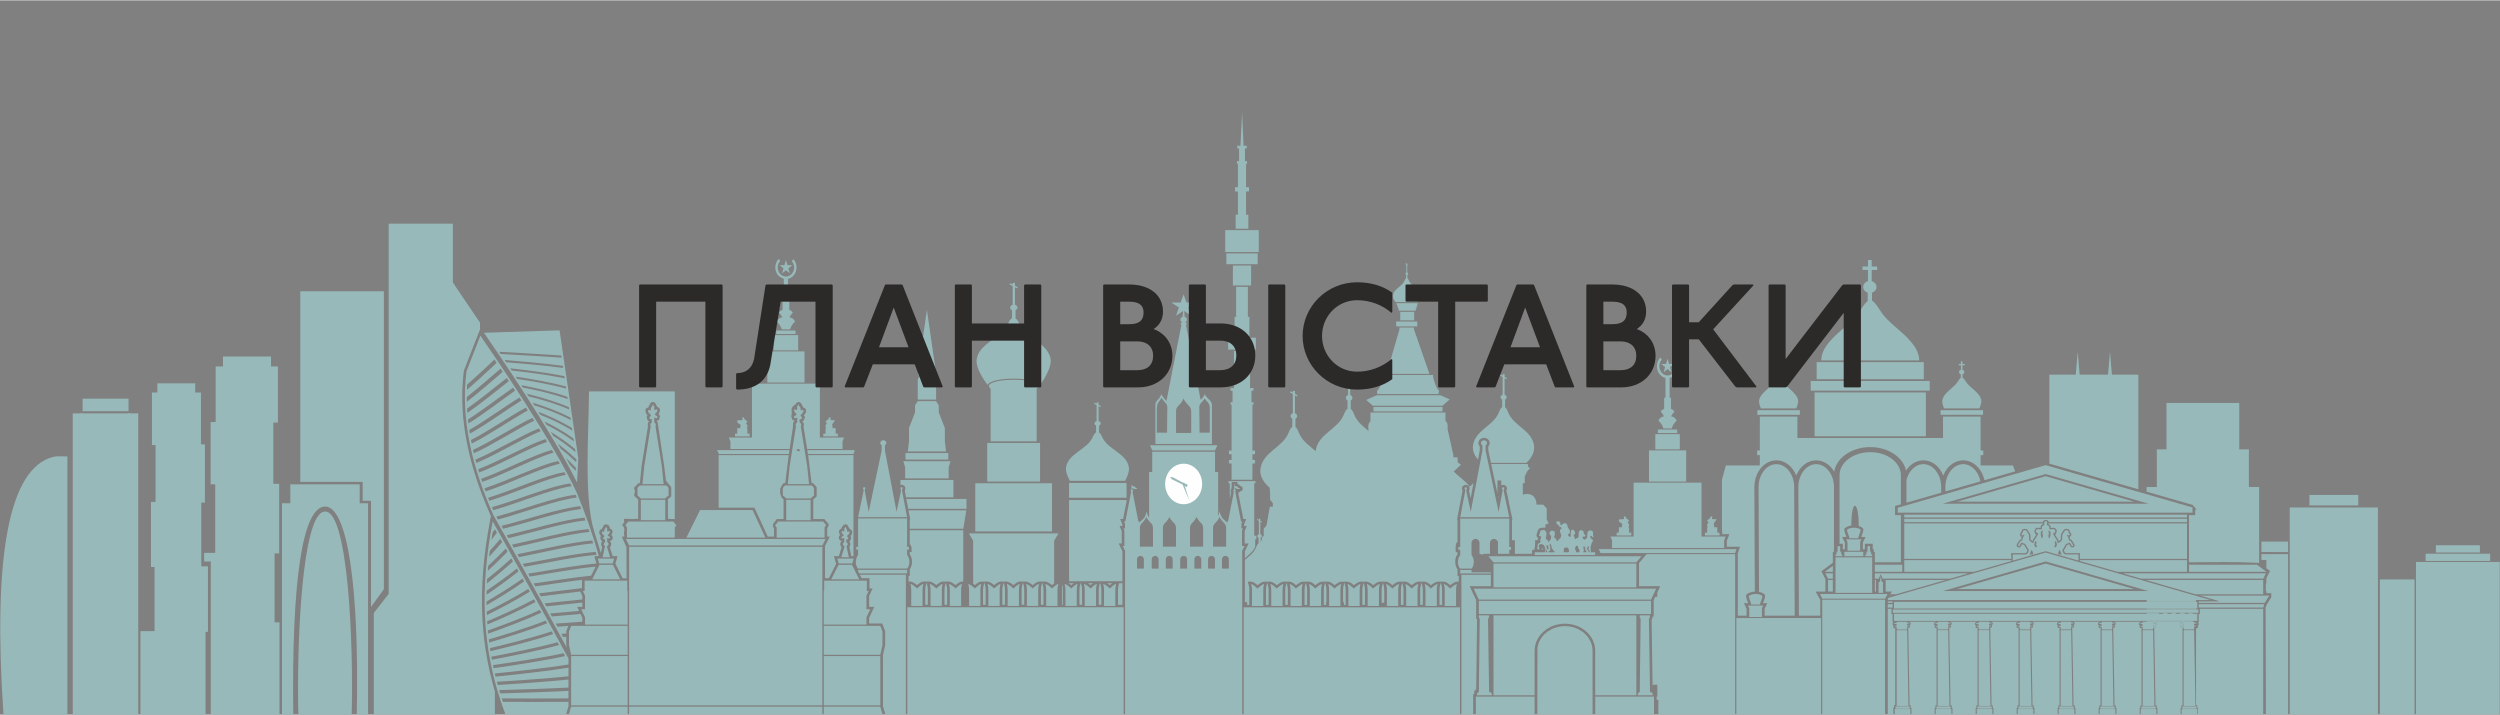 <?xml version="1.0" encoding="UTF-8"?> <!-- Creator: CorelDRAW 2019 (64-Bit) --> <svg xmlns="http://www.w3.org/2000/svg" xmlns:xlink="http://www.w3.org/1999/xlink" xml:space="preserve" width="1500px" height="429px" style="shape-rendering:geometricPrecision; text-rendering:geometricPrecision; image-rendering:optimizeQuality; fill-rule:evenodd; clip-rule:evenodd" viewBox="0 0 1500 428.57"><rect x="0" y="0" width="1500" height="428.57" fill="#808080" stroke="none"/> <defs> <style type="text/css"> <![CDATA[ .fil2 {fill:#FEFEFE} .fil0 {fill:#98B9B9} .fil3 {fill:#2B2A29;fill-rule:nonzero} .fil1 {fill:#98B9B9;fill-rule:nonzero} ]]> </style> </defs> <g id="Слой_x0020_1">  <g id="_3488245664"> <path class="fil0" d="M1229.62 224.58l15.85 0 0.56 -6.64 0.6 -7.15 0.6 7.15 0.56 6.64 17.04 0 0.56 -6.64 0.6 -7.15 0.6 7.15 0.56 6.64 15.85 0 0 68.78c-18.79,-5.41 -35.55,-10.25 -53.38,-15.38l0 -53.4z"></path> <path class="fil1" d="M1356.85 331.02l16 0 0 -6.28 -16 0 0 6.28zm0 1.23l0 3.49 2.97 0 0 4.78 -0.34 0 2.56 1.79 -1.05 2.08 -1.17 2.31 0 3.14 -0.3 0 0 4.55 0.3 0 0 1.29 2.95 0c0,-5.86 0,7.18 0,2.46l-2.53 4.08 -0.89 2.03c0,5.43 0.25,60.21 0.17,60.21l0 3.96 13.33 0c0,-30.81 0,-71.17 0,-96.17l-16 0z"></path> <polygon class="fil1" points="1427.93,347.45 1427.93,428.42 1448.75,428.42 1448.75,347.45 "></polygon> <path class="fil1" d="M1385.65 303.04l29.29 0 0 -6.28 -29.29 0 0 6.28zm-11.8 1.23l0 124.15 52.89 0 0 -124.15 -52.89 0z"></path> <path class="fil1" d="M1461.54 331.29l26.4 0 0 -4.34 -26.4 0 0 4.34zm38.3 97.13l0 -91.45 -50.22 0 -0.03 0 0 91.45 50.25 0zm-44.46 -92.06l38.72 0 0 -4.34 -38.72 0 0 4.34z"></path> <path class="fil0" d="M1313.17 368.05l2.41 0 0 -0.6 -2.41 0 0 0.6zm-5.14 0l2.77 0 0 -0.6 -2.77 0 0 0.6zm-5.13 -0.6l2.77 0 0 0.6 -2.77 0 0 -0.6zm-5.14 0l2.77 0 0 0.6 -2.77 0 0 -0.6zm-9.78 0l7.41 0 0 0.6 -7.41 0 0 -0.6zm4.55 7.01c0.13,0.03 0.26,0.08 0.38,0.15 -0.03,-0.02 -0.07,-0.05 -0.11,-0.08l-0.01 0c-0.05,-0.04 -0.14,-0.11 -0.19,-0.09 -0.02,0 -0.05,0.01 -0.07,0.02zm25.08 -13.55l-29.63 0 0 -1.09 29.63 0 0 1.09zm0 4.59l-29.63 0 0 -0.59 29.63 0 0 0.59zm-1.64 7.33l-5.79 0 0 0.78c-0.18,-0.1 -0.36,-0.16 -0.52,-0.18 -0.7,-0.1 -1.28,0.65 -1.1,0.9 0.06,0.1 0.39,-0.43 0.97,-0.26 0.3,0.09 0.5,0.2 0.65,0.32l0 0.96c-0.11,-0.06 -0.23,-0.09 -0.33,-0.11 -0.55,-0.08 -1.01,0.52 -0.87,0.72 0.05,0.07 0.31,-0.35 0.76,-0.21 0.19,0.06 0.33,0.13 0.44,0.2l0 0.52 -0.67 0 0 -0.08c-0.05,0.03 -0.08,0.05 -0.13,0.08l0 0 0 0 -0.8 0c-0.06,-0.05 -0.11,-0.11 -0.16,-0.19 -0.12,-0.17 -0.15,-0.36 -0.12,-0.55l0 0c0.03,-0.17 0.11,-0.35 0.24,-0.51 0.11,-0.14 0.27,-0.28 0.45,-0.38 0.12,-0.07 0.25,-0.13 0.4,-0.17 -0.02,0 -0.04,-0.01 -0.07,-0.02l0 0c-0.04,-0.01 -0.14,0.05 -0.19,0.1 -0.05,0.03 -0.08,0.05 -0.14,0.09 -0.39,0.22 -0.71,0.23 -0.99,-0.18l0 0c-0.12,-0.18 -0.16,-0.38 -0.12,-0.6 0.03,-0.18 0.13,-0.39 0.27,-0.57 0.13,-0.16 0.31,-0.32 0.52,-0.44 0.19,-0.11 0.4,-0.19 0.64,-0.22l-16.07 0 0.01 0.01c0.21,0.12 0.39,0.28 0.52,0.44 0.14,0.18 0.24,0.38 0.28,0.57 0.03,0.21 0,0.41 -0.13,0.59l0.01 0c-0.29,0.41 -0.6,0.41 -0.99,0.18 0.18,0.11 0.33,0.24 0.44,0.38 0.13,0.16 0.21,0.34 0.24,0.51 0.04,0.2 0,0.39 -0.12,0.56 -0.28,0.4 -0.59,0.4 -0.97,0.18l0 0 -0.01 0 0.01 0.22 -0.66 0 -0.02 -0.8c0.09,-0.05 0.2,-0.09 0.33,-0.13 0.45,-0.14 0.71,0.28 0.76,0.2 0.14,-0.2 -0.31,-0.8 -0.86,-0.71 -0.08,0.01 -0.16,0.03 -0.24,0.06 -0.01,-0.32 -0.02,-0.64 -0.02,-0.97 0.14,-0.1 0.32,-0.19 0.57,-0.26 0.58,-0.18 0.91,0.35 0.97,0.26 0.18,-0.25 -0.4,-1.01 -1.1,-0.91 -0.14,0.02 -0.3,0.07 -0.46,0.15 0,-0.18 0,-0.35 0,-0.53l-3.82 0 0 -0.51 27.38 0 0.61 0.51zm0.56 0.47c-0.04,0.02 -0.08,0.04 -0.13,0.06l0 -0.17 0.13 0.11zm-0.11 0.92l0 -0.1c0.14,-0.1 0.32,-0.19 0.57,-0.26 0.06,-0.02 0.12,-0.03 0.17,-0.03l0.18 0.15 -0.92 0.24zm0.84 1.75l0 0 0 0 0 0zm0.01 0l-0.01 0 0.01 0zm-29.29 -83.98l6.13 0 0 -22.6 5.78 0 0 -27.83 43.66 0 0 27.83 5.78 0 0 22.6 6.14 0 0 45.72 -0.3 -0.22c-15.89,-0.76 -25.29,-0.34 -41.76,-0.34l0 -28.3 3.71 0 0 -3.35 0.83 0 -2.37 -2.76 -3.86 -1.11 -23.74 -6.84 0 -2.8z"></path> <path class="fil0" d="M1190.68 287.91c-0.59,-2.72 -1.75,-5.15 -3.32,-7.1 -2.39,-2.97 -5.73,-4.81 -9.45,-4.81 -3.72,0 -7.07,1.84 -9.46,4.81 -1.01,1.26 -1.85,2.73 -2.48,4.34 -0.63,-1.61 -1.47,-3.08 -2.48,-4.34 -2.4,-2.97 -5.74,-4.81 -9.46,-4.81 -3.72,0 -7.06,1.84 -9.46,4.81 -0.34,0.43 -0.66,0.88 -0.96,1.35 -0.74,-3.62 -2.98,-6.84 -6.22,-9.3 -3.92,-2.98 -9.31,-4.83 -15.26,-4.83 -5.94,0 -11.34,1.85 -15.26,4.83 -3.44,2.61 -5.75,6.09 -6.34,9.98 -0.41,-0.72 -0.87,-1.4 -1.38,-2.03 -2.39,-2.97 -5.73,-4.81 -9.45,-4.81 -3.72,0 -7.06,1.84 -9.46,4.81 -1.01,1.26 -1.85,2.73 -2.48,4.34 -0.63,-1.61 -1.47,-3.08 -2.49,-4.34 -2.39,-2.97 -5.73,-4.81 -9.45,-4.81 -3.72,0 -7.06,1.84 -9.46,4.81 -2.31,2.88 -3.74,6.83 -3.74,11.18l0.26 62.75c-1.7,0.09 -3.42,0.56 -4.58,1.46l-0.01 0.02 -0.06 0.04 -0.55 0.44 0 0.66c0,1.2 0.44,2.3 0.87,3.39 0.12,0.32 0.25,0.64 0.36,0.95l-2.58 0 1 2.05 0.62 1.29 0 4.13 -5.27 0 0 -37.35 0.71 -2.13 0.61 -1.88 -7.9 0 0 -3.51 0.8 -2.11 0.73 -1.94 -4.3 0 0 -2.31 -0.16 0 0 -30.32 2.35 -8.55 20.38 0 0 -6.2 -1.6 0 0 -2.75 1.6 0 0 -20.39 22.55 0 0 12.87 87.37 0 0 -12.87 22.55 0 0 20.39 1.6 0 0 2.75 -1.6 0 0 6.2 19.37 0 1.38 3.53 -18.44 5.31zm-134.78 -39.25l-1.47 0 0 -2.75 25.48 0 0 2.75 -24.01 0zm0.66 -3.82c-1.05,-2.25 -1.09,-3.77 -1.09,-3.77 -0.38,-3.36 3.23,-6.35 5.8,-8.57 1.09,-0.94 2.56,-2.25 3.65,-4.01 0.77,-1.24 1.3,-1.82 1.65,-2.07l0 -2c-0.63,-0.2 -1.08,-0.74 -1.08,-1.38 0,-0.66 0.48,-1.21 1.15,-1.39l0 -2.69 -1.31 0 0 -0.81 1.31 0 0 -1.58 0.89 0 0 1.58 1.31 0 0 0.81 -1.31 0 0 2.69c0.66,0.18 1.15,0.73 1.15,1.39 0,0.64 -0.46,1.18 -1.08,1.38l0 1.89c0.33,0.17 0.91,0.7 1.83,2.18 1.11,1.81 2.64,3.15 3.74,4.1 2.44,2.09 5.77,4.89 5.74,8.04 0.01,0.14 0,0.28 -0.03,0.44 -0.25,1.5 -0.69,2.77 -1.14,3.77l-21.18 0zm109.26 3.82l-1.47 0 0 -2.75 25.48 0 0 2.75 -24.01 0zm0.66 -3.82c-1.05,-2.25 -1.1,-3.77 -1.1,-3.77 -0.38,-3.36 3.24,-6.35 5.81,-8.57 1.09,-0.94 2.56,-2.25 3.65,-4.01 0.77,-1.24 1.29,-1.82 1.65,-2.07l0 -2c-0.63,-0.2 -1.09,-0.74 -1.09,-1.38 0,-0.66 0.49,-1.21 1.15,-1.39l0 -2.69 -1.3 0 0 -0.81 1.3 0 0 -1.58 0.89 0 0 1.58 1.32 0 0 0.81 -1.32 0 0 2.69c0.67,0.18 1.15,0.73 1.15,1.39 0,0.64 -0.44,1.18 -1.08,1.38l0 1.89c0.34,0.17 0.92,0.7 1.84,2.18 1.11,1.81 2.63,3.15 3.74,4.1 2.43,2.09 5.77,4.89 5.74,8.04 0,0.14 -0.01,0.28 -0.03,0.44 -0.25,1.5 -0.69,2.77 -1.14,3.77l-21.18 0zm-77.73 -9.57l66.77 0 0 26.26 -66.77 0 0 -26.26zm0 -1.08l-2.31 0 0 -5.81 71.39 0 0 5.81 -69.08 0zm1.24 -6.88l0 -10.23 64.28 0 0 10.23 -64.28 0zm2.77 -11.3c-0.11,-7.97 8.44,-15.06 14.59,-20.37 2.74,-2.36 6.42,-5.64 9.14,-10.04 1.93,-3.12 3.25,-4.55 4.13,-5.19l0 -5.01c-1.58,-0.49 -2.71,-1.84 -2.71,-3.44 0,-1.65 1.22,-3.05 2.88,-3.49l0 -6.73 -3.28 0 0 -2.02 3.28 0 0 -3.96 2.22 0 0 3.96 3.29 0 0 2.02 -3.29 0 0 6.73c1.67,0.44 2.89,1.84 2.89,3.49 0,1.6 -1.13,2.95 -2.71,3.44l0 4.74c0.85,0.42 2.29,1.75 4.58,5.46 2.8,4.53 6.61,7.87 9.38,10.25 6.1,5.24 14.46,12.27 14.36,20.16l-58.75 0zm7.63 77.98l-0.01 -2c0,-3.86 -1.24,-7.33 -3.25,-9.82 -1.93,-2.4 -4.56,-3.89 -7.43,-3.89 -2.88,0 -5.51,1.49 -7.43,3.89 -1.97,2.44 -3.2,5.8 -3.25,9.55l0 0.27 0.31 76.33 0.01 0.85 12.8 0 0 -9.47 -2.77 -4.94 5.73 -0.04 0.14 0 0 -7.43 -1.47 -2.9 -0.04 -0.08 -0.9 -1.77 0.3 -0.22 0.79 -0.6 5.67 -4.23 0.1 -0.07 0 -6.46 0.63 0 0 -1.66 0.07 0 0 -35.31zm-23.57 75.18l-0.32 -77.18 0 -0.27c-0.06,-3.75 -1.29,-7.11 -3.25,-9.55 -1.93,-2.4 -4.56,-3.89 -7.43,-3.89 -2.88,0 -5.5,1.49 -7.43,3.89 -2.01,2.49 -3.25,5.96 -3.25,9.82l0.26 62.91c1.31,0.24 2.48,0.73 3.19,1.45l0.01 0.02 0.04 0.03 0.39 0.41 0 0.55c0,1.22 -0.44,2.31 -0.86,3.39 -0.13,0.32 -0.26,0.64 -0.37,0.95l2.59 0 -1 2.05 -0.62 1.28 0 4.14 18.05 0zm111.44 -80.56c-0.49,-2.49 -1.52,-4.71 -2.92,-6.44 -1.93,-2.4 -4.56,-3.89 -7.43,-3.89 -2.88,0 -5.5,1.49 -7.43,3.89 -1.96,2.44 -3.2,5.8 -3.25,9.55l0 0.27 0.01 2.67 10.16 -2.93 10.86 -3.12zm-23.54 6.78l-0.01 -3.4 0 -0.27c-0.06,-3.75 -1.29,-7.11 -3.25,-9.55 -1.93,-2.4 -4.55,-3.89 -7.43,-3.89 -2.87,0 -5.5,1.49 -7.43,3.89 -1.23,1.53 -2.18,3.43 -2.72,5.56l0 13.66 20.84 -6zm-35.7 41.76l-4.11 0 0 -6.19 -0.64 0 0 -1.66 -0.63 0 0 -3.27 -4.74 0 0 3.27 -0.64 0 0 0.11 -0.55 0 0 -4.13 0.62 -1.28 1 -2.05 -2.58 0c0.1,-0.32 0.23,-0.64 0.35,-0.96 0.44,-1.09 0.87,-2.19 0.87,-3.39l0 -0.54 -0.4 -0.42 -0.03 -0.03 -0.01 -0.01c-0.55,-0.56 -1.35,-0.97 -2.3,-1.25 0,-15.98 -4.44,-16.28 -4.44,-0.27 -1.34,0.2 -2.62,0.64 -3.55,1.37l-0.01 0 -0.06 0.05 -0.55 0.44 0 0.66c0,1.2 0.44,2.3 0.86,3.4 0.13,0.31 0.26,0.63 0.37,0.95l-2.58 0 1 2.05 0.62 1.28 0 4.13 -0.56 0 0 -0.11 -0.64 0 0 -3.27 -1.95 0 0 -41.21c0,-3.74 2.02,-7.15 5.28,-9.63 3.34,-2.54 7.97,-4.11 13.11,-4.11 5.14,0 9.77,1.57 13.12,4.11 3.25,2.48 5.27,5.89 5.27,9.63l0 17.54 -2.37 0.68 -1.12 0.33 0 5.48 3.49 0 0 28.3 -11.5 0z"></path> <path class="fil0" d="M1312.2 308.59l-169.64 0 0 1.67 169.64 0 0 -1.67zm0 4.46l0 -2 -169.64 0 0 2 83.16 0c0.02,-0.32 0.1,-0.6 0.32,-0.81l0 -0.14 0.43 -0.12c0.06,-0.03 0.13,-0.05 0.21,-0.07 0.2,-0.06 1,-0.26 1.66,0.02 0.73,0.2 0.88,0.6 0.85,1.12l83.01 0zm-64.27 18.59l-1.78 0.02 -6.59 0c-0.13,-0.08 -0.26,-0.15 -0.4,-0.22 -0.17,-0.08 -0.4,-0.19 -0.6,-0.77 -0.26,-0.8 -0.22,-0.84 -0.11,-0.96 0.23,-0.24 0.54,-0.56 0.85,-1.27l0.07 -0.15 0 0c0.08,-0.14 0.16,-0.29 0.24,-0.44 0.25,-0.48 0.55,-1.05 0.83,-1.22 0.05,-0.04 0.02,0.02 0.08,0.01 0.34,-0.04 0.69,-0.08 1.03,-0.34 0.06,0.1 0.13,0.2 0.23,0.3 0.08,0.07 0.09,0.15 0.11,0.22l0 0c0.07,0.33 0.14,0.67 0.66,1.14 0.07,0.07 0.16,0.13 0.24,0.18l0 -0.01c0.3,0.16 0.62,0.19 0.92,0.13l0 -0.01c0.25,-0.05 0.47,-0.17 0.65,-0.34 0.07,-0.06 0.15,-0.16 0.22,-0.26 0.09,-0.13 0.2,-0.35 0.22,-0.6 0.02,-0.29 -0.07,-0.58 -0.36,-0.81 -0.06,-0.05 -0.07,-0.09 -0.07,-0.12 -0.01,-0.4 -0.02,-0.76 -0.67,-1.15 -0.07,-0.04 -0.02,-0.14 -0.12,-0.32 -0.14,-0.26 -0.28,-0.53 -0.46,-0.72l-0.03 -0.04c-0.62,-0.56 -1.09,-0.53 -1.43,-0.52 -0.3,0.02 0.44,-0.02 0.4,-0.5 -0.04,-0.41 -0.19,-0.77 -0.37,-1.08 0.67,-0.07 0.82,-0.29 0.82,-0.61 0.29,-0.23 0.37,-0.53 0.32,-0.85l0 0c-0.03,-0.19 -0.11,-0.36 -0.21,-0.52l-0.01 0c-0.14,-0.22 -0.33,-0.41 -0.43,-0.5 -0.17,-0.17 -0.24,-0.43 -0.29,-0.66 -0.21,-0.86 -0.38,-1.56 -2.04,-1.56 -1.34,0 -1.74,0.73 -2.17,1.54 -0.1,0.18 -0.2,0.36 -0.32,0.52 -0.88,1.21 -0.85,1.47 -0.81,1.88 0.01,0.07 0.01,0.14 -0.04,0.32 -0.12,0.43 -0.1,0.86 -0.07,1.29 0.02,0.45 0.04,0.91 -0.18,1.06 -0.3,0.2 -0.48,0.39 -0.64,0.55 -0.07,0.07 -0.13,0.14 -0.19,0.17 -0.28,0.18 0.1,0.82 -0.09,0.58 -0.02,-0.03 0.01,-0.07 -0.01,-0.2 -0.06,-0.3 -0.13,-0.67 -0.34,-1.09 -0.28,-0.56 -0.69,-1.16 -1.09,-1.75 -0.37,-0.53 -0.73,-1.05 -0.94,-1.48 0.31,0 0.56,-0.11 0.74,-0.56l0.01 0c0.15,-0.36 0.13,-0.61 0.04,-0.8l0.03 0.04 0.01 -0.01c0.07,-0.09 0.38,-0.66 0.26,-1.12 -0.06,-0.19 -0.15,-0.44 -0.31,-0.68l0 0c-0.17,-0.25 -0.42,-0.5 -0.78,-0.68 -0.56,-0.28 -1.35,-0.38 -2.46,-0.02 0,-1.7 -0.85,-2.09 -1.5,-2.36 0.01,-0.14 0.04,-0.3 0.06,-0.45l83.14 0 0 21.25 -64.25 0 -0.02 -3.45zm-41.26 0l0 1.69 0.14 0 0 1.76 -64.25 0 0 -21.25 83.16 0c0,0.16 0,0.33 -0.01,0.47 -0.62,0.27 -1.45,0.65 -1.45,2.34 -2.19,-0.72 -3.07,0.25 -3.42,1.05 -0.11,0.25 -0.15,0.48 -0.18,0.63 -0.04,0.11 -0.08,0.23 -0.08,0.36 -0.01,0.13 0.01,0.27 0.07,0.41l0 0c0.06,0.15 0.15,0.28 0.3,0.39 0.01,0.13 0.04,0.27 0.11,0.43l0 0c0.19,0.45 0.44,0.56 0.74,0.56 -0.2,0.43 -0.57,0.95 -0.93,1.48 -0.41,0.59 -0.82,1.19 -1.1,1.75 -0.2,0.42 -0.28,0.79 -0.33,1.09 -0.03,0.13 0.01,0.17 -0.02,0.2 -0.18,0.24 0.19,-0.4 -0.09,-0.58 -0.05,-0.03 -0.11,-0.1 -0.19,-0.17 -0.16,-0.16 -0.34,-0.35 -0.64,-0.55 -0.22,-0.15 -0.2,-0.61 -0.17,-1.06 0.02,-0.43 0.04,-0.86 -0.08,-1.29 -0.05,-0.18 -0.04,-0.25 -0.04,-0.32 0.05,-0.41 0.08,-0.67 -0.81,-1.88 -0.11,-0.16 -0.21,-0.34 -0.31,-0.52 -0.44,-0.81 -0.84,-1.54 -2.17,-1.54 -1.67,0 -1.84,0.7 -2.04,1.56 -0.06,0.23 -0.12,0.49 -0.3,0.66 -0.1,0.09 -0.29,0.29 -0.44,0.5 -0.1,0.16 -0.18,0.33 -0.21,0.52 -0.05,0.32 0.03,0.62 0.32,0.85 0,0.32 0.15,0.54 0.82,0.61 -0.18,0.31 -0.33,0.67 -0.36,1.08 -0.05,0.48 0.7,0.52 0.39,0.5 -0.34,-0.01 -0.81,-0.04 -1.42,0.52l-0.04 0.04c-0.18,0.19 -0.32,0.46 -0.46,0.72 -0.09,0.18 -0.04,0.28 -0.11,0.32 -0.66,0.39 -0.67,0.75 -0.68,1.15 0,0.03 0,0.07 -0.07,0.12 -0.29,0.23 -0.38,0.52 -0.36,0.81 0.02,0.25 0.14,0.47 0.22,0.6 0.07,0.1 0.14,0.2 0.23,0.26l0 0c0.18,0.17 0.4,0.29 0.65,0.35 0.3,0.06 0.62,0.03 0.91,-0.13 0.1,-0.05 0.17,-0.1 0.25,-0.17l0 0c0.52,-0.47 0.58,-0.81 0.65,-1.14l0 0c0.02,-0.07 0.03,-0.15 0.11,-0.22 0.1,-0.1 0.17,-0.2 0.24,-0.3 0.33,0.26 0.68,0.3 1.02,0.34 0.07,0.01 0.03,-0.05 0.08,-0.01 0.28,0.17 0.58,0.74 0.84,1.22 0.08,0.15 0.16,0.3 0.23,0.44l0 0 0.07 0.15c0.31,0.71 0.62,1.03 0.85,1.27 0.11,0.12 0.16,0.16 -0.11,0.96 -0.19,0.58 -0.43,0.69 -0.59,0.77 -0.15,0.07 -0.29,0.14 -0.4,0.22l-6.6 0 -1.94 -0.02zm63.66 11.21l41.87 0 0 -6.97 -64.25 0 0 0.52 22.38 6.45zm-28.95 -16.82c-0.01,-0.01 -0.01,-0.02 -0.01,-0.02 -0.05,-0.05 -0.03,-0.03 0.01,0.02zm-8.94 -5.67c0.01,-0.02 0.02,-0.03 -0.03,-0.01 -0.08,0.03 -0.05,0.03 0.03,0.01zm-7.99 -3.65l0 0 0 0zm-2.12 3.65c0.07,0.02 0.11,0.02 0.03,-0.01 -0.05,-0.02 -0.05,-0.01 -0.03,0.01zm-8.95 5.67c0.04,-0.05 0.07,-0.07 0.02,-0.02l0 0c-0.01,0 -0.01,0.01 -0.02,0.02zm-70.82 16.82l41.88 0 22.37 -6.45 0 -0.52 -64.25 0 0 6.97z"></path> <path class="fil0" d="M1124.9 343.78l55.46 0 0 0.25 -2.74 0.78 -7.52 2.17 -40.44 0 -1.27 -2.7 -1.11 2.7 -2.38 0 0 -3.2zm-28.05 3.2l-1.62 -3.2 4.46 0 0 3.2 -2.84 0zm28.05 0.79l0.64 0 0 6.94 -0.64 0 0 -6.94zm-28.05 0l2.84 0 0 6.94 -2.84 0 0 -6.94zm40.72 8.58l-3.35 0 0.86 -1.64 -3.68 0 0 -6.94 35.96 0 -29.79 8.58zm-4.9 4.26l2.87 0 0 0.89 -2.87 0 0 -0.89zm1.14 -3.47l1.01 0 -1.2 0.35 0.19 -0.35zm-1.14 5.15l2.87 0 0 2 -2.87 0 0 -2zm3.32 66.13l-3.32 0 0 -63.34 2.21 0 0 3.17 0.66 0 0 4.86 0.55 0c-0.1,0.09 -0.19,0.18 -0.27,0.28 -0.16,0.2 -0.28,0.43 -0.31,0.65 -0.05,0.25 0,0.5 0.15,0.72 0.16,0.23 0.33,0.36 0.51,0.4 -0.12,0.17 -0.21,0.36 -0.24,0.53 -0.04,0.25 0,0.49 0.15,0.7l0 0c0.31,0.44 0.65,0.5 1.06,0.33l0 46.1 -0.73 0 0 1.6 -0.42 0 0 4z"></path> <path class="fil0" d="M1357.92 346.98l1.61 -3.2 -85.13 0 0 0.25 2.74 0.78 7.53 2.17 73.25 0zm-40.72 9.37l40.72 0 0 -8.58 -70.52 0 29.8 8.58zm41.64 5.15l2.7 -4.36 -41.6 0 6.7 1.93 5.35 1.54 -12.76 0 0 0.89 39.61 0zm-0.84 2.79l0.5 -1.99 -39.27 0 0 1.99 38.77 0zm-39.22 64.13l39.14 0 0 -63.34 -38.03 0 0 3.17 -0.66 0 0 4.86 -0.56 0c0.11,0.09 0.2,0.18 0.27,0.28 0.16,0.2 0.28,0.43 0.32,0.65 0.04,0.25 0,0.5 -0.16,0.72 -0.16,0.23 -0.33,0.36 -0.5,0.4 0.12,0.17 0.2,0.36 0.23,0.54 0.05,0.24 0,0.48 -0.14,0.69l-0.01 0c-0.31,0.44 -0.65,0.5 -1.05,0.33l0 46.1 0.72 0 0 1.6 0.43 0 0 4z"></path> <path class="fil0" d="M1169.55 374.46c0.13,0.03 0.26,0.08 0.38,0.15 -0.03,-0.02 -0.07,-0.05 -0.11,-0.08l0 0c-0.06,-0.04 -0.15,-0.11 -0.2,-0.09 -0.02,0.01 -0.05,0.01 -0.07,0.02zm24.6 0c0.13,0.03 0.26,0.08 0.38,0.15 -0.03,-0.02 -0.07,-0.05 -0.12,-0.08l0 0c-0.05,-0.04 -0.15,-0.11 -0.19,-0.09 -0.03,0.01 -0.05,0.01 -0.07,0.02zm24.59 0c0.14,0.03 0.26,0.08 0.38,0.15 -0.03,-0.02 -0.07,-0.05 -0.11,-0.08l0 0c-0.06,-0.04 -0.15,-0.11 -0.2,-0.09 -0.02,0.01 -0.05,0.01 -0.07,0.02zm24.6 0c0.13,0.03 0.26,0.08 0.38,0.15 -0.03,-0.02 -0.07,-0.05 -0.11,-0.08l0 0c-0.06,-0.04 -0.15,-0.11 -0.2,-0.09 -0.03,0.01 -0.05,0.01 -0.07,0.02zm24.59 0c0.14,0.03 0.27,0.08 0.38,0.15 -0.03,-0.02 -0.06,-0.05 -0.11,-0.08l0 0c-0.05,-0.04 -0.15,-0.11 -0.19,-0.09 -0.03,0.01 -0.05,0.01 -0.08,0.02zm24.6 0c0.14,0.03 0.26,0.08 0.38,0.15 -0.03,-0.02 -0.07,-0.05 -0.11,-0.08l0 0c-0.06,-0.04 -0.15,-0.11 -0.2,-0.09 -0.02,0.01 -0.05,0.01 -0.07,0.02zm-147.57 0c0.13,0.03 0.26,0.08 0.37,0.15 -0.03,-0.02 -0.06,-0.05 -0.11,-0.08l0 0c-0.06,-0.04 -0.15,-0.11 -0.2,-0.09 -0.02,0.01 -0.04,0.01 -0.06,0.02zm148.3 46.41l0.02 0 -0.72 -43 -0.01 -0.6 -0.02 0 -0.01 -0.12 0.03 0 -0.03 -0.9 0.01 0 0 0c0.38,0.22 0.69,0.22 0.97,-0.18 0.12,-0.17 0.16,-0.36 0.12,-0.56 -0.03,-0.17 -0.11,-0.35 -0.24,-0.51 -0.11,-0.14 -0.26,-0.27 -0.44,-0.38 0.39,0.23 0.7,0.23 0.99,-0.17l-0.01 0c0.13,-0.19 0.16,-0.39 0.13,-0.6 -0.04,-0.19 -0.14,-0.39 -0.28,-0.57 -0.13,-0.16 -0.31,-0.32 -0.52,-0.44l-0.01 -0.01 16.07 0c-0.24,0.03 -0.45,0.11 -0.64,0.22 -0.21,0.13 -0.39,0.28 -0.52,0.44 -0.14,0.18 -0.24,0.39 -0.27,0.58 -0.04,0.21 0,0.41 0.12,0.59l0 0c0.28,0.41 0.6,0.4 0.99,0.18 0.06,-0.04 0.1,-0.06 0.14,-0.09 0.05,-0.04 0.15,-0.11 0.19,-0.1 0.03,0.01 0.05,0.02 0.07,0.02 -0.14,0.04 -0.28,0.1 -0.4,0.17 -0.18,0.1 -0.34,0.24 -0.44,0.38 -0.13,0.16 -0.22,0.34 -0.25,0.51l0 0c-0.03,0.2 0,0.38 0.12,0.55 0.28,0.41 0.59,0.4 0.97,0.19l0 0c0.04,-0.03 0.07,-0.05 0.12,-0.08l0 44.48 0.02 0 0 2.16 -0.73 0 0 1.58 -0.42 0 0 3.81 -13.92 0 0 -3.81 -0.43 0 0 -1.58 -0.73 0 -0.04 -2.16zm-24.59 0l0.02 0 -0.73 -43 -0.01 -0.6 -0.02 0 0 -0.12 0.02 0 -0.02 -0.9 0.01 0 0 0c0.38,0.22 0.69,0.22 0.97,-0.18 0.12,-0.17 0.15,-0.36 0.12,-0.56 -0.03,-0.17 -0.12,-0.35 -0.25,-0.51 -0.11,-0.14 -0.26,-0.27 -0.44,-0.38 0.39,0.23 0.71,0.23 0.99,-0.17l0 0c0.12,-0.19 0.16,-0.39 0.12,-0.6 -0.04,-0.19 -0.13,-0.39 -0.27,-0.57 -0.13,-0.16 -0.31,-0.32 -0.53,-0.44l-0.01 -0.01 16.07 0c-0.23,0.03 -0.45,0.11 -0.63,0.22 -0.22,0.13 -0.39,0.28 -0.52,0.44 -0.15,0.18 -0.25,0.39 -0.28,0.58 -0.04,0.21 0,0.41 0.12,0.59l0 0c0.29,0.41 0.6,0.4 0.99,0.18 0.07,-0.04 0.1,-0.06 0.14,-0.09 0.05,-0.04 0.15,-0.11 0.2,-0.1 0.02,0.01 0.04,0.02 0.06,0.02 -0.14,0.04 -0.27,0.1 -0.39,0.17 -0.19,0.1 -0.34,0.24 -0.46,0.38 -0.12,0.16 -0.21,0.34 -0.24,0.51l0 0c-0.03,0.2 0,0.38 0.12,0.55 0.29,0.41 0.59,0.4 0.97,0.19l0 0c0.05,-0.03 0.08,-0.05 0.12,-0.08l0 44.48 0.02 0 0 2.16 -0.72 0 0 1.58 -0.43 0 0 3.81 -13.92 0 0 -3.81 -0.42 0 0 -1.58 -0.74 0 -0.03 -2.16zm-24.6 0l0.02 0 -0.72 -43 -0.01 -0.6 -0.02 0 -0.01 -0.12 0.02 0 -0.02 -0.9 0.01 0 0 0c0.38,0.22 0.69,0.22 0.97,-0.18 0.12,-0.17 0.16,-0.36 0.12,-0.56 -0.03,-0.17 -0.12,-0.35 -0.24,-0.51 -0.11,-0.14 -0.26,-0.27 -0.44,-0.38 0.39,0.23 0.7,0.23 0.98,-0.17l0 0c0.12,-0.19 0.16,-0.39 0.12,-0.6 -0.03,-0.19 -0.13,-0.39 -0.27,-0.57 -0.13,-0.16 -0.31,-0.32 -0.52,-0.44l-0.01 -0.01 16.07 0c-0.24,0.03 -0.45,0.11 -0.64,0.22 -0.21,0.13 -0.39,0.28 -0.52,0.44 -0.14,0.18 -0.24,0.39 -0.27,0.58 -0.04,0.21 -0.01,0.41 0.12,0.59l0 0c0.29,0.41 0.6,0.4 0.99,0.18 0.06,-0.04 0.09,-0.06 0.13,-0.09 0.06,-0.04 0.16,-0.11 0.2,-0.1 0.03,0.01 0.05,0.02 0.07,0.02 -0.15,0.04 -0.28,0.1 -0.4,0.17 -0.18,0.1 -0.34,0.24 -0.45,0.38 -0.13,0.16 -0.21,0.34 -0.24,0.51l0 0c-0.04,0.2 0,0.38 0.11,0.55 0.29,0.41 0.59,0.4 0.98,0.19l0 0c0.04,-0.03 0.08,-0.05 0.12,-0.08l0 44.48 0.02 0 0 2.16 -0.73 0 0 1.58 -0.43 0 0 3.81 -13.91 0 0 -3.81 -0.43 0 0 -1.58 -0.73 0 -0.04 -2.16zm-24.6 0l0.02 0 -0.72 -43 -0.01 -0.6 -0.02 0 0 -0.12 0.02 0 -0.02 -0.9 0.01 0 0 0c0.38,0.22 0.68,0.22 0.97,-0.18 0.12,-0.17 0.15,-0.36 0.12,-0.56 -0.03,-0.17 -0.12,-0.35 -0.25,-0.51 -0.11,-0.14 -0.26,-0.27 -0.44,-0.38 0.39,0.23 0.7,0.23 0.99,-0.17l-0.01 0c0.13,-0.19 0.16,-0.39 0.13,-0.6 -0.04,-0.19 -0.13,-0.39 -0.28,-0.57 -0.13,-0.16 -0.3,-0.32 -0.52,-0.44l-0.01 -0.01 16.07 0c-0.23,0.03 -0.45,0.11 -0.64,0.22 -0.21,0.13 -0.39,0.28 -0.51,0.44 -0.15,0.18 -0.25,0.39 -0.28,0.58 -0.04,0.21 0,0.41 0.12,0.59l0 0c0.29,0.41 0.6,0.4 0.99,0.18 0.06,-0.04 0.1,-0.06 0.14,-0.09 0.05,-0.04 0.15,-0.11 0.2,-0.1 0.02,0.01 0.04,0.02 0.07,0.02 -0.15,0.04 -0.28,0.1 -0.41,0.17 -0.18,0.1 -0.33,0.24 -0.44,0.38 -0.13,0.16 -0.22,0.34 -0.25,0.51l0 0c-0.03,0.2 0,0.38 0.12,0.55 0.29,0.41 0.59,0.4 0.97,0.19l0 0c0.05,-0.03 0.08,-0.05 0.12,-0.08l0 44.48 0.02 0 0 2.16 -0.73 0 0 1.58 -0.42 0 0 3.81 -13.92 0 0 -3.81 -0.43 0 0 -1.58 -0.73 0 -0.04 -2.16zm-24.59 0l0.02 0 -0.73 -43 -0.01 -0.6 -0.02 0 0 -0.12 0.02 0 -0.02 -0.9 0.01 0 0 0c0.38,0.22 0.69,0.22 0.97,-0.18 0.12,-0.17 0.15,-0.36 0.12,-0.56 -0.03,-0.17 -0.12,-0.35 -0.24,-0.51 -0.11,-0.14 -0.27,-0.27 -0.45,-0.38 0.39,0.23 0.71,0.23 0.99,-0.17l0 0c0.12,-0.19 0.16,-0.39 0.12,-0.6 -0.04,-0.19 -0.13,-0.39 -0.28,-0.57 -0.12,-0.16 -0.3,-0.32 -0.51,-0.44l-0.01 -0.01 16.07 0c-0.24,0.03 -0.46,0.11 -0.64,0.22 -0.21,0.13 -0.39,0.28 -0.52,0.44 -0.14,0.18 -0.24,0.39 -0.27,0.58 -0.05,0.21 0,0.41 0.11,0.59l0 0c0.29,0.41 0.61,0.4 0.99,0.18 0.07,-0.04 0.1,-0.06 0.14,-0.09 0.06,-0.04 0.15,-0.11 0.2,-0.1 0.02,0.01 0.05,0.02 0.07,0.02 -0.15,0.04 -0.28,0.1 -0.4,0.17 -0.19,0.1 -0.34,0.24 -0.45,0.38 -0.13,0.16 -0.21,0.34 -0.24,0.51l0 0c-0.04,0.2 0,0.38 0.11,0.55 0.29,0.41 0.59,0.4 0.97,0.19l0 0c0.05,-0.03 0.08,-0.05 0.13,-0.08l0 44.48 0.01 0 0 2.16 -0.72 0 0 1.58 -0.43 0 0 3.81 -13.91 0 0 -3.81 -0.43 0 0 -1.58 -0.73 0 -0.04 -2.16zm-24.6 0l0.02 0 -0.72 -43 -0.01 -0.6 -0.02 0 0 -0.12 0.02 0 -0.02 -0.9 0 0 0 0c0.38,0.22 0.69,0.22 0.97,-0.18 0.12,-0.17 0.16,-0.36 0.12,-0.56 -0.03,-0.17 -0.11,-0.35 -0.24,-0.51 -0.11,-0.14 -0.26,-0.27 -0.44,-0.38 0.39,0.23 0.7,0.23 0.99,-0.17l-0.01 0c0.13,-0.19 0.16,-0.39 0.13,-0.6 -0.04,-0.19 -0.13,-0.39 -0.28,-0.57 -0.13,-0.16 -0.31,-0.32 -0.52,-0.44l-0.01 -0.01 16.07 0c-0.23,0.03 -0.45,0.11 -0.64,0.22 -0.21,0.13 -0.39,0.28 -0.52,0.44 -0.14,0.18 -0.24,0.39 -0.27,0.58 -0.04,0.21 0,0.41 0.12,0.59l0 0c0.29,0.41 0.6,0.4 0.99,0.18 0.06,-0.04 0.1,-0.06 0.13,-0.09 0.06,-0.04 0.16,-0.11 0.2,-0.1 0.03,0.01 0.05,0.02 0.07,0.02 -0.14,0.04 -0.28,0.1 -0.4,0.17 -0.18,0.1 -0.33,0.24 -0.45,0.38 -0.12,0.16 -0.21,0.34 -0.24,0.51l0 0c-0.04,0.2 0,0.38 0.12,0.55 0.28,0.41 0.59,0.4 0.97,0.19l0 0c0.04,-0.03 0.08,-0.05 0.12,-0.08l0 44.48 0.02 0 0 2.16 -0.73 0 0 1.58 -0.42 0 0 3.81 -13.92 0 0 -3.81 -0.43 0 0 -1.58 -0.73 0 -0.04 -2.16zm-24.61 -48.04l16.06 0c-0.23,0.03 -0.44,0.11 -0.63,0.22 -0.22,0.13 -0.39,0.28 -0.52,0.44 -0.15,0.18 -0.24,0.39 -0.28,0.58 -0.04,0.21 0,0.41 0.13,0.59l0 0c0.28,0.41 0.59,0.4 0.98,0.18 0.06,-0.04 0.1,-0.06 0.14,-0.09 0.05,-0.04 0.15,-0.11 0.2,-0.1 0.02,0.01 0.05,0.02 0.07,0.02 -0.15,0.04 -0.28,0.1 -0.41,0.17 -0.18,0.1 -0.33,0.24 -0.44,0.38 -0.13,0.16 -0.22,0.34 -0.25,0.51l0 0c-0.03,0.2 0,0.38 0.12,0.55 0.29,0.41 0.59,0.4 0.97,0.19l0 0c0.05,-0.03 0.08,-0.05 0.12,-0.08l0 44.48 0.02 0 0 2.16 -0.73 0 0 1.58 -0.42 0 0 3.81 -13.92 0 0 -3.81 -0.42 0 0 -1.58 -0.74 0 -0.03 -2.16 0.01 0 -0.71 -43 -0.02 -0.6 0 0 0 -0.12 -0.02 -0.9 0.01 0 0 0c0.38,0.22 0.69,0.22 0.97,-0.18 0.12,-0.17 0.15,-0.36 0.12,-0.56 -0.03,-0.17 -0.12,-0.35 -0.25,-0.51 -0.11,-0.14 -0.26,-0.27 -0.44,-0.38 0.39,0.23 0.71,0.23 0.99,-0.17l0 0c0.12,-0.19 0.16,-0.39 0.12,-0.6 -0.04,-0.19 -0.13,-0.39 -0.28,-0.57 -0.13,-0.16 -0.3,-0.32 -0.51,-0.44l-0.01 -0.01z"></path> <path class="fil0" d="M1168.9 377.16c-0.01,-0.5 -0.02,-0.99 -0.03,-1.49 0.09,-0.05 0.2,-0.09 0.33,-0.13 0.45,-0.14 0.71,0.28 0.77,0.2 0.13,-0.2 -0.32,-0.79 -0.87,-0.71 -0.08,0.01 -0.16,0.03 -0.24,0.06 -0.01,-0.32 -0.01,-0.64 -0.02,-0.97 0.14,-0.1 0.33,-0.19 0.57,-0.26 0.58,-0.17 0.9,0.35 0.97,0.26 0.18,-0.25 -0.4,-1.01 -1.09,-0.91 -0.14,0.03 -0.31,0.07 -0.47,0.15 0,-0.17 0,-0.35 -0.01,-0.53l-6.21 0 0 0.78c-0.17,-0.1 -0.35,-0.16 -0.52,-0.18 -0.69,-0.1 -1.27,0.65 -1.1,0.9 0.07,0.1 0.4,-0.42 0.98,-0.26 0.29,0.09 0.49,0.21 0.64,0.33l0 0.95c-0.11,-0.06 -0.23,-0.09 -0.33,-0.1 -0.55,-0.09 -1.01,0.51 -0.86,0.71 0.04,0.07 0.31,-0.34 0.76,-0.21 0.18,0.06 0.32,0.13 0.43,0.2l0 1.21 6.3 0zm-0.17 0.21l-5.89 0 0 0.3 5.89 0 0 -0.3zm-6.13 45.96l7.08 0c-0.26,-15.15 -0.51,-30.3 -0.77,-45.45l-6.31 0 0 45.45zm-1.15 1.88l9.38 0 0 3.21 -9.38 0 0 -3.21zm32.05 -48.05c-0.01,-0.5 -0.02,-0.99 -0.03,-1.49 0.09,-0.05 0.2,-0.09 0.33,-0.13 0.45,-0.14 0.71,0.28 0.76,0.2 0.14,-0.2 -0.32,-0.79 -0.87,-0.71 -0.07,0.01 -0.15,0.03 -0.24,0.06 0,-0.32 -0.01,-0.64 -0.01,-0.97 0.14,-0.1 0.32,-0.19 0.57,-0.26 0.58,-0.17 0.9,0.35 0.97,0.26 0.17,-0.25 -0.4,-1.01 -1.1,-0.91 -0.14,0.03 -0.3,0.07 -0.46,0.15 0,-0.17 0,-0.35 -0.01,-0.53l-6.21 0 0 0.78c-0.17,-0.1 -0.36,-0.16 -0.52,-0.18 -0.7,-0.1 -1.28,0.65 -1.1,0.9 0.07,0.1 0.4,-0.42 0.97,-0.26 0.29,0.09 0.5,0.21 0.65,0.33l0 0.95c-0.12,-0.06 -0.23,-0.09 -0.33,-0.1 -0.56,-0.09 -1.01,0.51 -0.87,0.71 0.05,0.07 0.31,-0.34 0.76,-0.21 0.19,0.06 0.33,0.13 0.44,0.2l0 1.21 6.3 0zm-0.17 0.21l-5.89 0 0 0.3 5.89 0 0 -0.3zm-6.13 45.96l7.07 0c-0.25,-15.15 -0.51,-30.3 -0.76,-45.45l-6.31 0 0 45.45zm-1.16 1.88l9.38 0 0 3.21 -9.38 0 0 -3.21zm0.43 -1.59l8.53 0 0 1.38 -8.53 0 0 -1.38zm31.62 -46.46c-0.01,-0.5 -0.02,-0.99 -0.03,-1.49 0.09,-0.05 0.2,-0.09 0.33,-0.13 0.46,-0.14 0.72,0.28 0.77,0.2 0.14,-0.2 -0.32,-0.79 -0.87,-0.71 -0.07,0.01 -0.16,0.03 -0.24,0.06 -0.01,-0.32 -0.01,-0.64 -0.02,-0.97 0.14,-0.1 0.33,-0.19 0.58,-0.26 0.57,-0.17 0.9,0.35 0.96,0.26 0.18,-0.25 -0.4,-1.01 -1.09,-0.91 -0.15,0.03 -0.31,0.07 -0.46,0.15 -0.01,-0.17 -0.01,-0.35 -0.01,-0.53l-6.22 0 0 0.78c-0.17,-0.1 -0.36,-0.16 -0.51,-0.18 -0.7,-0.1 -1.28,0.65 -1.1,0.9 0.06,0.1 0.39,-0.42 0.97,-0.26 0.29,0.09 0.5,0.21 0.64,0.33l0 0.95c-0.11,-0.06 -0.23,-0.09 -0.33,-0.1 -0.55,-0.09 -1,0.51 -0.86,0.71 0.05,0.07 0.31,-0.34 0.76,-0.21 0.19,0.06 0.33,0.13 0.43,0.2l0 1.21 6.3 0zm-0.17 0.21l-5.89 0 0 0.3 5.89 0 0 -0.3zm-6.13 45.96l7.08 0c-0.25,-15.15 -0.51,-30.3 -0.77,-45.45l-6.31 0 0 45.45zm-1.15 1.88l9.38 0 0 3.21 -9.38 0 0 -3.21zm0.43 -1.59l8.53 0 0 1.38 -8.53 0 0 -1.38zm31.62 -46.46c-0.01,-0.5 -0.02,-0.99 -0.03,-1.49 0.09,-0.05 0.2,-0.09 0.33,-0.13 0.45,-0.14 0.71,0.28 0.76,0.2 0.14,-0.2 -0.32,-0.79 -0.86,-0.71 -0.08,0.01 -0.16,0.03 -0.24,0.06 -0.01,-0.32 -0.02,-0.64 -0.02,-0.97 0.14,-0.1 0.32,-0.19 0.57,-0.26 0.58,-0.17 0.91,0.35 0.97,0.26 0.18,-0.25 -0.4,-1.01 -1.1,-0.91 -0.14,0.03 -0.3,0.07 -0.46,0.15 0,-0.17 0,-0.35 -0.01,-0.53l-6.21 0 0 0.78c-0.17,-0.1 -0.36,-0.16 -0.52,-0.18 -0.69,-0.1 -1.27,0.65 -1.1,0.9 0.07,0.1 0.4,-0.42 0.98,-0.26 0.29,0.09 0.49,0.21 0.64,0.33l0 0.95c-0.11,-0.06 -0.23,-0.09 -0.33,-0.1 -0.55,-0.09 -1.01,0.51 -0.87,0.71 0.05,0.07 0.31,-0.34 0.77,-0.21 0.18,0.06 0.32,0.13 0.43,0.2l0 1.21 6.3 0zm-0.17 0.21l-5.89 0 0 0.3 5.89 0 0 -0.3zm-6.13 45.96l7.08 0c-0.26,-15.15 -0.51,-30.3 -0.76,-45.45l-6.32 0 0 45.45zm-1.15 1.88l9.38 0 0 3.21 -9.38 0 0 -3.21zm0.43 -1.59l8.52 0 0 1.38 -8.52 0 0 -1.38zm31.62 -46.46c-0.02,-0.5 -0.02,-0.99 -0.04,-1.49 0.1,-0.05 0.2,-0.09 0.34,-0.13 0.45,-0.14 0.71,0.28 0.76,0.2 0.14,-0.2 -0.32,-0.79 -0.87,-0.71 -0.07,0.01 -0.15,0.03 -0.24,0.06 0,-0.32 -0.01,-0.64 -0.02,-0.97 0.14,-0.1 0.33,-0.19 0.58,-0.26 0.57,-0.17 0.9,0.35 0.97,0.26 0.17,-0.25 -0.41,-1.01 -1.1,-0.91 -0.14,0.03 -0.31,0.07 -0.46,0.15 0,-0.17 -0.01,-0.35 -0.01,-0.53l-6.21 0 0 0.78c-0.17,-0.1 -0.36,-0.16 -0.52,-0.18 -0.7,-0.1 -1.28,0.65 -1.1,0.9 0.06,0.1 0.4,-0.42 0.97,-0.26 0.29,0.09 0.5,0.21 0.65,0.33l0 0.95c-0.12,-0.06 -0.23,-0.09 -0.34,-0.1 -0.55,-0.09 -1,0.51 -0.86,0.71 0.05,0.07 0.31,-0.34 0.76,-0.21 0.19,0.06 0.33,0.13 0.44,0.2l0 1.21 6.3 0zm-0.17 0.21l-5.9 0 0 0.3 5.9 0 0 -0.3zm-6.13 45.96l7.07 0c-0.25,-15.15 -0.51,-30.3 -0.76,-45.45l-6.31 0 0 45.45zm-1.16 1.88l9.38 0 0 3.21 -9.38 0 0 -3.21zm0.43 -1.59l8.53 0 0 1.38 -8.53 0 0 -1.38zm31.62 -46.46c0,-0.5 -0.02,-0.99 -0.03,-1.49 0.1,-0.05 0.2,-0.09 0.33,-0.13 0.45,-0.14 0.71,0.28 0.76,0.2 0.14,-0.2 -0.31,-0.79 -0.86,-0.71 -0.08,0.01 -0.16,0.03 -0.24,0.06 -0.01,-0.32 -0.02,-0.64 -0.02,-0.97 0.14,-0.1 0.32,-0.19 0.58,-0.26 0.57,-0.17 0.9,0.35 0.96,0.26 0.18,-0.25 -0.4,-1.01 -1.09,-0.91 -0.15,0.03 -0.31,0.07 -0.46,0.15 -0.01,-0.17 -0.01,-0.35 -0.01,-0.53l-6.22 0 0 0.78c-0.17,-0.1 -0.36,-0.16 -0.52,-0.18 -0.69,-0.1 -1.27,0.65 -1.09,0.9 0.06,0.1 0.39,-0.42 0.97,-0.26 0.29,0.09 0.49,0.21 0.64,0.33l0 0.95c-0.11,-0.06 -0.23,-0.09 -0.33,-0.1 -0.55,-0.09 -1,0.51 -0.87,0.71 0.06,0.07 0.31,-0.34 0.77,-0.21 0.18,0.06 0.33,0.13 0.43,0.2l0 1.21 6.3 0zm-0.17 0.21l-5.89 0 0 0.3 5.89 0 0 -0.3zm-6.13 45.96l7.08 0c-0.26,-15.15 -0.51,-30.3 -0.77,-45.45l-6.31 0 0 45.45zm-1.15 1.88l9.38 0 0 3.21 -9.38 0 0 -3.21zm0.43 -1.59l8.52 0 0 1.38 -8.52 0 0 -1.38zm31.62 -46.46l-0.03 -1.49c0.09,-0.05 0.2,-0.09 0.33,-0.13 0.45,-0.14 0.71,0.28 0.76,0.2 0.14,-0.2 -0.31,-0.79 -0.87,-0.71 -0.07,0.01 -0.15,0.03 -0.24,0.06l-0.01 -0.97c0.14,-0.1 0.32,-0.19 0.57,-0.26 0.58,-0.17 0.9,0.35 0.97,0.26 0.17,-0.25 -0.4,-1.01 -1.1,-0.91 -0.14,0.03 -0.3,0.07 -0.46,0.15l-0.01 -0.53 -6.21 0 0 0.78c-0.17,-0.1 -0.36,-0.16 -0.52,-0.18 -0.7,-0.1 -1.27,0.65 -1.1,0.9 0.06,0.1 0.4,-0.42 0.97,-0.26 0.3,0.09 0.5,0.21 0.65,0.33l0 0.95c-0.11,-0.06 -0.23,-0.09 -0.33,-0.1 -0.55,-0.09 -1.01,0.51 -0.87,0.71 0.05,0.07 0.31,-0.34 0.76,-0.21 0.19,0.06 0.33,0.13 0.44,0.2l0 1.21 6.3 0zm-0.17 0.21l-5.9 0 0 0.3 5.9 0 0 -0.3zm-6.13 45.96l7.08 0 -0.77 -45.45 -6.31 0 0 45.45zm-1.16 1.88l9.39 0 0 3.21 -9.39 0 0 -3.21zm0.43 -1.59l8.53 0 0 1.38 -8.53 0 0 -1.38zm-165.14 -46.46l-0.03 -1.49c0.09,-0.05 0.19,-0.09 0.33,-0.13 0.45,-0.14 0.71,0.28 0.76,0.2 0.14,-0.2 -0.31,-0.79 -0.87,-0.71 -0.07,0.01 -0.15,0.03 -0.24,0.06l-0.01 -0.97c0.13,-0.1 0.32,-0.19 0.57,-0.26 0.57,-0.17 0.9,0.35 0.96,0.26 0.18,-0.25 -0.39,-1.01 -1.1,-0.91 -0.14,0.03 -0.3,0.07 -0.45,0.15l-0.01 -0.53 -6.21 0 0 0.78c-0.18,-0.1 -0.36,-0.16 -0.52,-0.18 -0.7,-0.1 -1.28,0.65 -1.1,0.9 0.07,0.1 0.39,-0.42 0.97,-0.26 0.29,0.09 0.5,0.21 0.65,0.33l0 0.95c-0.12,-0.06 -0.23,-0.09 -0.34,-0.1 -0.55,-0.09 -1,0.51 -0.86,0.71 0.05,0.07 0.31,-0.34 0.76,-0.21 0.19,0.06 0.33,0.13 0.44,0.2l0 1.21 6.3 0zm-0.17 0.21l-5.9 0 0 0.3 5.9 0 0 -0.3zm-6.13 45.96l7.07 0 -0.76 -45.45 -6.31 0 0 45.45zm-1.16 1.88l9.39 0 0 3.21 -9.39 0 0 -3.21zm0.43 -1.59l8.53 0 0 1.38 -8.53 0 0 -1.38zm24.6 0l8.53 0 0 1.38 -8.53 0 0 -1.38z"></path> <path class="fil0" d="M1318.36 372.32l-181.95 0 0 -4.27 181.95 0 0 4.27zm0 -6.82l0.66 0 0 1.95 -183.28 0 0 -1.95 182.62 0zm-181.95 -4.59l181.94 0 0 4 -181.94 0 0 -4z"></path> <path class="fil0" d="M1220.59 326.01c-0.13,0.04 -0.02,0.41 -0.01,0.41 0.35,0.74 0.12,0.94 0.61,1.66 0.09,0.12 1.47,0.11 0.8,-0.9 -0.89,-1.34 0.3,-1.25 -0.17,-2.3 -0.21,-0.49 -0.28,-0.47 -0.58,-0.31 -0.56,0.29 -0.11,1.28 -0.65,1.44zm4.37 -7.46c-0.02,0.03 -0.23,0.05 -0.26,0.1 -0.2,0.23 -0.28,0.76 -0.23,1.06 0.09,0.59 -0.06,1.41 0.19,1.9 0.11,0.23 0.29,1.03 0.38,1.03 0.9,-0.04 0.47,-0.4 0.63,-0.96 0.05,-0.21 0.12,-1.08 -0.1,-1.23 -0.26,-0.16 -0.13,-1.19 -0.02,-1.4 0.38,-0.69 0.2,-1.5 -0.59,-0.5zm9.21 7.46c-0.53,-0.16 -0.08,-1.15 -0.64,-1.44 -0.3,-0.16 -0.37,-0.18 -0.59,0.31 -0.47,1.05 0.72,0.96 -0.16,2.3 -0.68,1.01 0.71,1.02 0.79,0.9 0.5,-0.72 0.26,-0.92 0.62,-1.66 0,0 0.11,-0.37 -0.02,-0.41zm-4.37 -7.46c-0.78,-1 -0.97,-0.19 -0.59,0.5 0.12,0.21 0.24,1.24 -0.02,1.4 -0.22,0.15 -0.15,1.02 -0.09,1.23 0.15,0.56 -0.27,0.92 0.62,0.96 0.09,0 0.28,-0.8 0.39,-1.03 0.25,-0.49 0.09,-1.31 0.19,-1.9 0.04,-0.3 -0.04,-0.83 -0.23,-1.06 -0.04,-0.05 -0.24,-0.07 -0.27,-0.1zm5.14 13.9l2.24 0c-0.33,-0.28 -0.62,-0.71 -0.79,-1.37 -0.19,-0.77 -0.52,-1.98 -1.16,-0.41 -0.46,1.1 -0.24,0.97 -0.29,1.78zm-17.36 0l2.24 0c-0.05,-0.81 0.17,-0.68 -0.28,-1.78 -0.65,-1.57 -0.98,-0.36 -1.17,0.41 -0.17,0.66 -0.46,1.09 -0.79,1.37zm-9.9 0l7.95 0c0.18,-0.45 0.93,-0.15 1.4,-1.55 0.63,-1.91 -0.06,-1.15 -0.77,-2.75 0,-0.05 0.01,-0.05 -0.02,-0.09 -0.37,-0.61 -0.8,-1.68 -1.42,-2.08 -0.26,-0.17 -0.78,-0.06 -1.06,-0.3 -0.99,-0.83 -1.1,0.08 -1.42,0.39 -0.51,0.51 -0.11,0.77 -0.73,1.34 -0.22,0.19 -0.54,0.06 -0.68,-0.16 -0.07,-0.1 -0.17,-0.31 -0.03,-0.42 0.67,-0.54 0.06,-0.85 0.65,-1.2 0.22,-0.14 0.52,-0.95 0.74,-1.18 0.88,-0.8 1.1,0.53 1.28,-1.52 0.08,-0.91 1,-1.61 1,-1.78 -0.04,-1.2 -0.44,-0.15 -0.88,-0.13 -0.99,0.03 -0.17,-0.21 -0.76,-0.37 -0.4,-0.12 0.11,-0.65 0.27,-0.79 0.89,-0.84 0.11,-1.98 1.72,-1.98 1.08,0 1.22,0.96 1.76,1.71 1.09,1.49 0.48,1.07 0.73,1.96 0.25,0.89 -0.34,2.16 0.57,2.78 0.44,0.3 0.57,0.55 0.86,0.74 1.79,1.14 1.17,0.07 1.72,-1.04 0.52,-1.05 1.66,-2.38 2.08,-3.34 0.76,-1.7 -0.7,-0.87 -0.77,-1.05 -0.1,-0.23 0.03,-0.32 0.11,-0.42 0.09,-0.11 0.26,-0.25 -0.3,-0.28 -0.33,-0.01 -0.24,-0.31 -0.17,-0.41 0.01,-0.01 0.07,-2 2.63,-1.08 0.58,0.21 1,-0.35 0.99,-0.62 -0.08,-2.03 1.26,-1.62 1.4,-2.15 0.19,-0.76 -0.2,-1.87 0.38,-2.01l0 0c0,0 0.69,-0.23 1.11,0l0.01 0c0.62,0.14 -0.05,1.18 0.14,1.99 0.12,0.52 1.55,0.1 1.46,2.17 -0.01,0.27 0.42,0.83 1,0.62 2.55,-0.92 2.64,1.08 2.62,1.08 -1.07,0.78 -0.13,0.58 -0.35,1.11 -0.08,0.18 -1.54,-0.65 -0.78,1.05 0.43,0.96 1.56,2.29 2.08,3.34 0.55,1.11 -0.06,2.18 1.73,1.04 0.29,-0.19 0.41,-0.44 0.85,-0.74 0.92,-0.62 0.32,-1.89 0.57,-2.78 0.25,-0.89 -0.36,-0.47 0.73,-1.96 0.55,-0.75 0.69,-1.71 1.77,-1.71 1.6,0 0.82,1.14 1.71,1.98 0.16,0.14 0.67,0.67 0.27,0.79 -0.58,0.16 0.24,0.4 -0.75,0.37 -0.44,-0.02 -0.85,-1.07 -0.88,0.13 0,0.17 0.91,0.87 0.99,1.78 0.18,2.05 0.41,0.72 1.28,1.52 0.23,0.23 0.52,1.04 0.75,1.18 0.58,0.35 -0.02,0.66 0.65,1.2 0.14,0.11 0.04,0.32 -0.03,0.42 -0.15,0.22 -0.46,0.35 -0.68,0.16 -0.63,-0.57 -0.22,-0.83 -0.74,-1.34 -0.31,-0.31 -0.42,-1.22 -1.41,-0.39 -0.28,0.24 -0.8,0.13 -1.07,0.3 -0.62,0.4 -1.04,1.47 -1.41,2.08 -0.03,0.04 -0.03,0.04 -0.03,0.09 -0.71,1.6 -1.4,0.84 -0.77,2.75 0.47,1.4 1.22,1.1 1.4,1.55l7.96 0 0 3.7 -19.45 -5.59 -0.26 -0.08 -0.26 0.08 -19.44 5.59 0 -3.7z"></path> <path class="fil0" d="M1227.58 336.71l-0.2 -0.06 -0.2 0.06 -28.72 8.28 -28.73 8.27 -4.1 1.18 123.51 0 -4.11 -1.18 -28.72 -8.27 -28.73 -8.28zm28.33 9.43l-28.53 -8.21 -28.52 8.21 -24.63 7.09 106.3 0 -24.62 -7.09zm-28.53 -14.84l49.5 14.27 49.5 14.25 -193.71 0 0 -0.5 0.44 -0.86 44.77 -12.89 49.5 -14.27z"></path> <path class="fil0" d="M1227.58 284.28l-0.2 -0.06 -0.2 0.06 -28.72 8.27 -28.73 8.28 -4.1 1.18 123.51 0 -4.11 -1.18 -28.72 -8.28 -28.73 -8.27zm28.33 9.43l-28.53 -8.22 -28.52 8.22 -24.63 7.09 106.3 0 -24.62 -7.09zm-28.53 -14.84l49.5 14.26 38.63 11.13 0 3.13 -176.87 0 0 -2.95 39.24 -11.31 49.5 -14.26z"></path> <path class="fil0" d="M1099.69 342.85l-4.75 0 4.75 -3.54 0 3.54zm41.67 0l-16.46 0 0 -4.24 16.46 0 0 4.24z"></path> <polygon class="fil0" points="1313.41,342.85 1359.82,342.85 1354.15,338.61 1313.41,338.61 "></polygon> <path class="fil0" d="M592.57 230.74c-2.17,-2.85 -7.35,-10.26 -6.56,-15.41 1.5,-9.75 14.64,-12.49 18.57,-20.83 1.07,-2.27 1.68,-3.4 2.65,-3.77l0 -4.85c-0.68,-0.3 -1.14,-0.88 -1.14,-1.54 0,-0.84 0.72,-1.54 1.69,-1.72l-0.2 0 0 -11.23 -1.92 -1.02 0.53 -0.63 1.39 0.74 0 -0.99 1.4 0 0 1.73 1.75 0.93 -0.53 0.63 -1.22 -0.65 0 10.49 -0.2 0c0.97,0.18 1.69,0.88 1.69,1.72 0,0.66 -0.46,1.24 -1.14,1.54l0 4.93c0.88,0.43 1.47,1.56 2.48,3.69 3.93,8.34 17.06,11.08 18.56,20.83 0.74,4.83 -4.18,12.65 -6.51,15.53 -0.11,-0.39 -0.39,-0.78 -0.87,-1.15 -2.38,-1.85 -8.61,-2.78 -14.8,-2.78 -6.18,0 -12.41,0.93 -14.79,2.78 -0.43,0.33 -0.69,0.68 -0.83,1.03z"></path> <path class="fil0" d="M585.17 289.75l46.04 0 0 28.91 -46.04 0 0 -28.91zm7.16 -24.19l31.71 0 0 23.15c-9.35,0 -16.84,0 -31.71,0l0 -23.15zm1.68 -35.34c-1.17,0.91 -0.56,2.01 0.47,2.93l-0.1 0 0 31.42 27.62 0 0 -31.42 -0.1 0c1.03,-0.92 1.64,-2.02 0.47,-2.93 -4.42,-3.44 -23.95,-3.44 -28.36,0zm-2.61 132.45l0 -8.88c0,-0.56 -0.02,-1.11 -0.09,-1.64 -0.07,-0.53 -0.17,-1.05 -0.34,-1.57l-0.36 -1.16 -0.34 1.14c-0.16,0.54 -0.26,1.06 -0.33,1.59 -0.07,0.52 -0.1,1.05 -0.1,1.59l0 8.93 1.56 0zm11.57 0l0 -8.88c0,-0.56 -0.03,-1.11 -0.09,-1.64 -0.07,-0.52 -0.17,-1.04 -0.34,-1.57l-0.36 -1.16 -0.34 1.14c-0.16,0.54 -0.27,1.06 -0.34,1.59 -0.07,0.52 -0.1,1.05 -0.1,1.59l0 8.93 1.57 0zm11.57 0l0 -8.88c0,-0.56 -0.03,-1.11 -0.09,-1.64 -0.07,-0.53 -0.18,-1.05 -0.34,-1.57l-0.37 -1.17 -0.33 1.15c-0.16,0.54 -0.27,1.06 -0.34,1.59 -0.07,0.52 -0.1,1.05 -0.1,1.59l0 8.93 1.57 0zm11.56 0l0 -8.88c0,-0.56 -0.02,-1.11 -0.09,-1.64 -0.07,-0.53 -0.17,-1.05 -0.34,-1.57l-0.36 -1.16 -0.34 1.14c-0.16,0.54 -0.26,1.06 -0.34,1.59 -0.06,0.52 -0.09,1.05 -0.09,1.59l0 8.93 1.56 0zm6.39 -38.45l0 25.59c-0.47,0.34 -0.92,0.7 -1.3,1.03 -1.15,-0.92 -2.86,-2.12 -3.97,-2.12l-3.8 0c-1.12,0 -2.72,1.19 -3.8,2.12 -1.14,-0.92 -2.85,-2.12 -3.97,-2.12l-3.8 0c-1.12,0 -2.72,1.19 -3.79,2.12 -1.15,-0.92 -2.86,-2.12 -3.97,-2.12l-3.8 0c-1.13,0 -2.72,1.19 -3.8,2.12 -1.14,-0.92 -2.85,-2.12 -3.97,-2.12l-3.8 0c-1.12,0 -2.72,1.19 -3.79,2.12 -0.32,-0.25 -0.67,-0.52 -1.04,-0.78l0 -25.84 -2.6 -4.41 53.8 0 -2.6 4.41z"></path> <path class="fil0" d="M675.92 299.81l-34.49 0 0 48.75 32.02 0 0 -18.01 -1.27 -2.64 -0.99 -2.05 1.84 0 0 -7.4 -0.47 -1.14 -0.84 -1.98 1.67 0 0 -1 -0.48 -1.13 -0.84 -1.98 1.78 0 2.07 -10.54 0 -0.88zm-38.75 62.86l0 -12.3 0.07 0.21c0.16,0.52 0.27,1.04 0.34,1.57 0.06,0.53 0.09,1.08 0.09,1.64l0 8.88 -0.5 0zm34.32 -12.98l1.96 0 0 12.98 -2.65 0 0 -8.93c0,-0.54 0.03,-1.07 0.1,-1.59 0.07,-0.53 0.18,-1.05 0.34,-1.59l0.25 -0.87zm-7.19 0l3.07 0c-0.54,0.36 -1.05,0.78 -1.48,1.15 -0.46,-0.37 -1.01,-0.79 -1.59,-1.15zm-4.37 0l0.17 0 0.27 0.89c0.16,0.52 0.27,1.04 0.34,1.57 0.07,0.53 0.09,1.08 0.09,1.64l0 8.88 -1.57 0 0 -8.93c0,-0.54 0.04,-1.07 0.1,-1.59 0.07,-0.53 0.18,-1.05 0.34,-1.59l0.26 -0.87zm-7.19 0l3.06 0c-0.53,0.36 -1.05,0.78 -1.48,1.15 -0.46,-0.37 -1.01,-0.79 -1.58,-1.15zm-4.38 0l0.17 0 0.27 0.89c0.17,0.52 0.28,1.04 0.34,1.57 0.07,0.53 0.1,1.08 0.1,1.64l0 8.88 -1.57 0 0 -8.93c0,-0.54 0.03,-1.07 0.1,-1.59 0.07,-0.53 0.18,-1.05 0.34,-1.59l0.25 -0.87zm-7.19 0l3.07 0c-0.54,0.36 -1.05,0.78 -1.49,1.15 -0.45,-0.37 -1.01,-0.79 -1.58,-1.15zm0.26 -60.13l34.49 0 0 8.85 -34.49 0 0 -8.85zm0.49 -1.3c-1.45,-2.63 -2.65,-5.66 -2.28,-8.1 1.28,-8.28 12.43,-10.61 15.77,-17.69 0.91,-1.93 1.43,-2.89 2.25,-3.2l0 -4.12c-0.57,-0.26 -0.97,-0.75 -0.97,-1.31 0,-0.71 0.62,-1.3 1.44,-1.46l-0.16 0 0 -9.54 -1.64 -0.87 0.45 -0.53 1.19 0.63 0 -0.84 1.18 0 0 1.47 1.48 0.79 -0.45 0.53 -1.03 -0.55 0 8.91 -0.17 0c0.83,0.16 1.44,0.75 1.44,1.46 0,0.56 -0.39,1.05 -0.97,1.31l0 4.18c0.74,0.38 1.25,1.33 2.1,3.14 3.34,7.08 14.5,9.41 15.77,17.69 0.35,2.3 -0.8,5.39 -2.23,8.1l-33.17 0z"></path> <path class="fil0" d="M545.13 362.67l0.01 0 0 -8.88c0,-0.21 -0.01,-0.41 -0.01,-0.61l0 9.49zm32.83 -13.95l-0.81 0c-1.12,0 -2.72,1.19 -3.79,2.12 -1.15,-0.92 -2.86,-2.12 -3.97,-2.12l-3.8 0c-1.12,0 -2.72,1.19 -3.8,2.12 -1.14,-0.92 -2.85,-2.12 -3.97,-2.12l-3.8 0c-1.12,0 -2.72,1.19 -3.8,2.12 -1.14,-0.92 -2.85,-2.12 -3.97,-2.12l-1.12 0 0 -3.42 0.74 0 0 -3.86c0.4,-0.6 0.73,-1.27 0.96,-2 0.26,-0.81 0.4,-1.68 0.4,-2.57 0,-0.94 -0.14,-1.83 -0.42,-2.66 -0.23,-0.7 -0.56,-1.35 -0.95,-1.93l0 -1.24 1.08 0 0 -2.81c-0.4,-1.3 0,0 -0.78,-1.77l-0.3 0 0 -8.53 32.1 0 0 30.79zm-21.81 -31.71l21.84 0 1.8 -11.03 -34.69 0 0.66 3.44 0.1 0 0 0.54 0.3 1.58 -0.3 0 0 5.47 10.29 0zm0 -11.95l23.75 0 0 -5.93 -36.1 0 1.13 5.93 11.22 0zm0 -6.86l15.9 0 0 -10.47 -31.8 0 0 3c0.21,-0.06 0.44,-0.09 0.67,-0.09 0.63,0 1.21,0.24 1.63,0.62 0.42,0.38 0.67,0.91 0.67,1.48 0,0.36 -0.1,0.7 -0.28,1.01l-0.04 0.06 0 0.59 0.72 3.8 12.53 0zm0 -11.39l13.05 0 0 -6.58 1.1 -3.74 -28.3 0 1.1 3.74 0 6.58 13.05 0zm0 -11.25l12.84 0 0 -3.95 -25.68 0 0 3.95 12.84 0zm0 -4.88l11.5 0 -0.75 -5.88 0 -8.2 -3.66 -9.4 0 -4.24 -1.58 -2.48 -11.02 0 -1.58 2.48 0 4.24 -3.66 9.4 0 8.2 -0.75 5.88 11.5 0zm0 -31.12l5.51 0 0 -12.11 -3.08 -5.84 -2.43 4.46 -2.43 -4.46 -3.08 5.84 0 12.11 5.51 0zm0.55 123.11l0 -8.88c0,-0.56 -0.02,-1.11 -0.09,-1.64 -0.07,-0.53 -0.17,-1.05 -0.34,-1.57l-0.36 -1.16 -0.34 1.14c-0.15,0.54 -0.26,1.06 -0.34,1.59 -0.06,0.52 -0.09,1.05 -0.09,1.59l0 8.93 1.56 0zm11.57 0l0 -8.88c0,-0.56 -0.02,-1.11 -0.09,-1.64 -0.07,-0.53 -0.18,-1.05 -0.34,-1.57l-0.36 -1.17 -0.34 1.15c-0.16,0.54 -0.27,1.06 -0.34,1.59 -0.07,0.52 -0.1,1.05 -0.1,1.59l0 8.93 1.57 0zm-17.01 -143.12l4.89 -33.82 4.89 33.82 0.51 6.09 -2.62 -4.98 -0.34 -0.64 -0.35 0.64 -2.09 3.84 -2.09 -3.84 -0.35 -0.64 -0.34 0.64 -2.62 4.98 0.51 -6.09z"></path> <path class="fil0" d="M404.87 234.64l0 76.7 -0.09 -0.11 -2.57 0 0 -0.11 -1.46 0 0 -11.51 0 -0.26 1.46 -1.2 0.55 -0.45 0 -5.68 -0.35 -0.4 -1.26 -1.45 -0.29 -0.34 -1.29 -1.72c-1.17,-11.32 -3.6,-24.54 -4.98,-35.04 -0.13,-0.19 -0.28,-0.36 -0.46,-0.52l0 -0.44c0.49,-0.03 0.91,-0.14 1.25,-0.37l0.09 -0.27c0.44,-1.23 0.95,-2.26 -0.43,-3.21 0.16,-0.2 0.31,-0.41 0.45,-0.63l0.53 -1.8c-0.04,-0.61 -0.31,-1.15 -0.9,-1.53l-0.01 -0.01c-0.25,-0.16 -0.53,-0.27 -0.86,-0.33 0,-0.05 0,-0.11 0,-0.16l-0.86 -1.72c-0.16,-0.34 -0.44,-0.65 -0.74,-0.83 -0.3,-0.17 -0.65,-0.27 -1.03,-0.25l0 0c-0.45,0.02 -0.86,0.17 -1.19,0.49 -0.21,0.21 -0.38,0.49 -0.47,0.84l-0.84 1.47c-0.02,0.09 -0.03,0.2 -0.04,0.32 -0.07,0.06 -0.13,0.12 -0.18,0.19 -0.17,0.03 -0.33,0.06 -0.49,0.12 -0.37,0.15 -0.68,0.38 -0.9,0.72l0 0c-0.14,0.22 -0.24,0.47 -0.28,0.76l0.27 1.72c0.11,0.19 0.24,0.36 0.4,0.57 0.06,0.09 0.14,0.19 0.24,0.33 0.12,0.19 0.25,0.34 0.39,0.46 -0.22,0.21 -0.4,0.46 -0.49,0.76l0.3 1.72c0.09,0.17 0.21,0.35 0.34,0.54 0.15,0.21 0.45,0.41 0.82,0.55 -0.17,0.16 -0.32,0.32 -0.44,0.51l-0.01 0c-0.11,0.16 -0.21,0.33 -0.29,0.51l-0.14 1.73c0.01,0.06 0.03,0.13 0.06,0.2 0.02,0.08 0.05,0.15 0.08,0.22 -0.93,5.78 -1.95,12.1 -3.81,23.71l-1.03 10.17 -0.08 0 -0.98 0.22 -0.29 0.31 -1.31 1.46 -0.31 0.34 -0.42 0 0 1.72 0.36 0 0 2.12 -0.36 0 0 1.72 0.36 0 0.48 0.6 1.53 1.51c-0.04,6.27 0,6.49 0,11.51l-2.37 0 0 0.11 -2.82 0 0 -0.11 -3.31 0 0 1.72 0.45 0 -0.88 0.98 -0.68 0.77 0.52 0.86 0.59 0.98 0 0.25 0.14 0 0 2.11 -0.14 0 0 1.72 0.14 0 0 1.22 -1.54 0 0.35 0.68 2.51 5.78c0,5.68 0.08,13.55 0.08,18.65l-2.39 -0.12 -4.3 -8.75 1.08 -3.84 0.19 -0.65 -2.97 0 -1.62 -5.34c0.07,-0.07 0.12,-0.13 0.18,-0.2l0 0.01c0.4,-0.48 0.63,-1.05 0.63,-1.68 0,-0.54 -0.18,-1.05 -0.47,-1.47 -0.1,-0.15 -0.22,-0.29 -0.35,-0.41l0 -0.1c0.29,-0.03 0.55,-0.11 0.79,-0.23l0 0c1.11,-0.66 0.99,-1.7 0.83,-2.23l-0.01 -0.01 -0.01 -0.07c-0.04,-0.11 -0.08,-0.2 -0.1,-0.24l0 -0.01 0 0 -0.01 0 0 -0.01 0 -0.01 0 0c-0.15,-0.29 -0.38,-0.52 -0.64,-0.71 0.23,-0.3 0.43,-0.64 0.56,-0.96 0.13,-0.35 0.21,-0.72 0.19,-1.08 -0.04,-0.59 -0.3,-1.1 -0.88,-1.48l0 0c-0.19,-0.12 -0.4,-0.22 -0.63,-0.28l-0.01 -0.12c-0.05,-0.61 -0.26,-0.9 -0.54,-1.11l0 -0.78 -0.55 0c-0.11,-0.12 -0.24,-0.23 -0.38,-0.31 -0.29,-0.17 -0.63,-0.26 -1.01,-0.25 -0.45,0.02 -0.85,0.17 -1.18,0.5 -0.03,0.02 -0.04,0.04 -0.06,0.06l-0.12 0 0 0.15c-0.17,0.23 -0.29,0.53 -0.32,0.89 -0.37,0.25 -0.66,0.55 -0.7,1.18 -0.03,0.02 -0.05,0.05 -0.07,0.07 -0.13,0.02 -0.25,0.06 -0.37,0.1 -0.36,0.14 -0.67,0.36 -0.88,0.69l0 0c-0.17,0.27 -0.28,0.57 -0.29,0.93 -0.02,1.05 0.2,1.34 0.63,1.92 0.06,0.07 0.12,0.15 0.2,0.26 0.07,0.11 0.14,0.2 0.21,0.28 -0.49,0.55 -0.7,1.36 0.26,2.7 0.1,0.15 0.28,0.29 0.51,0.41 -0.08,0.08 -0.14,0.17 -0.2,0.26 -0.3,0.42 -0.48,0.93 -0.48,1.47 0,0.5 0.16,0.98 0.42,1.39 0.06,0.09 0.12,0.17 0.18,0.25l-0.78 3.68c-0.37,-1.27 -0.75,-2.54 -1.14,-3.81l-0.41 -1.32c-0.22,-0.7 -0.43,-1.41 -0.65,-2.11l-0.53 -1.72c-0.23,-0.71 -0.45,-1.42 -0.67,-2.12l-0.54 -1.72c-6.45,-20.33 -3.17,-61.22 -3.17,-84.15l51.5 0zm-43.58 85.47l0.01 0 -0.01 0z"></path> <path class="fil0" d="M233.2 133.99l38.49 0 0 35.26 16.32 24.16 0 4.66 -0.02 0 -0.16 -0.23 -0.09 0.24 -0.2 0 0.12 0.19 -0.94 2.41 -3.61 9.24 -0.83 2.13 -2.19 5.61 -0.83 2.13 -0.87 2.23 -0.06 0.15 -0.02 0.16c-0.14,1.02 -0.25,2.04 -0.35,3.06l-0.2 2.14c-0.15,1.86 -0.27,3.73 -0.34,5.6l-0.06 2.14c-0.04,1.86 -0.04,3.73 0.01,5.6l0.06 2.13c0.08,1.86 0.19,3.73 0.34,5.6l0.19 2.14c0.18,1.86 0.4,3.73 0.65,5.6l0.31 2.14c0.28,1.86 0.6,3.73 0.95,5.6l0.42 2.13c0.37,1.87 0.79,3.74 1.23,5.61l0.52 2.13c0.47,1.87 0.97,3.73 1.51,5.6l0.62 2.14c0.55,1.86 1.14,3.73 1.76,5.6l0.71 2.13c0.64,1.87 1.31,3.74 2,5.61l0.81 2.13c0.72,1.87 1.46,3.74 2.23,5.6l0.89 2.14c0.62,1.46 1.26,2.93 1.91,4.4l0.01 0.04 0.05 0.08 0.01 0.02 -0.4 2.14 0 -1.08 -0.2 2.13c-0.35,1.87 -0.69,3.74 -1,5.61l-0.36 2.13c-0.3,1.87 -0.59,3.74 -0.86,5.6l-0.3 2.14c-0.25,1.86 -0.49,3.73 -0.7,5.6l-0.24 2.14c-0.19,1.86 -0.37,3.73 -0.53,5.6l-0.16 2.13c-0.14,1.87 -0.26,3.74 -0.36,5.6l-0.09 2.14c-0.07,1.86 -0.13,3.73 -0.16,5.61l-0.01 2.13 0.04 5.6 0.06 2.13c0.06,1.87 0.15,3.73 0.26,5.61l0.14 2.13c0.14,1.87 0.29,3.73 0.48,5.6l0.23 2.13c0.21,1.87 0.45,3.74 0.71,5.61l0.32 2.13c0.28,1.87 0.6,3.74 0.95,5.61l0.4 2.13c0.37,1.86 0.77,3.74 1.2,5.6l0.18 0.79c0.81,3.48 1.73,6.98 2.77,10.5l0 13.79 -72.64 0 0 -60.81 8.92 -11.49 0 -222.13z"></path> <path class="fil0" d="M339.63 274.57c1.83,1.75 3.81,3.71 5.92,5.91l-0.09 1.86c-1.22,-1.29 -2.4,-2.5 -3.53,-3.64 -0.75,-1.35 -1.51,-2.73 -2.3,-4.13zm-4.94 -8.57c3.26,2.47 7.04,5.57 11.12,9.39l-0.08 1.72c-3.32,-3.15 -6.45,-5.83 -9.27,-8.08 -0.58,-1 -1.17,-2.01 -1.77,-3.03zm-4.21 -7.06c4.12,2.47 9.18,5.84 14.54,10.24l0.28 1.9c-4.83,-4.06 -9.44,-7.29 -13.39,-9.77 -0.48,-0.78 -0.95,-1.58 -1.43,-2.37zm-3.83 -6.25c4.83,2.29 11.05,5.64 17.45,10.19l0.25 1.73c-5.91,-4.31 -11.72,-7.59 -16.48,-9.94 -0.4,-0.66 -0.81,-1.32 -1.22,-1.98zm-3.6 -5.79c5.44,2.05 12.81,5.23 20.13,9.7l0.23 1.6c-6.85,-4.29 -13.82,-7.43 -19.27,-9.56 -0.37,-0.58 -0.73,-1.16 -1.09,-1.74zm-3.48 -5.5c5.99,1.78 14.54,4.73 22.7,8.94l0.21 1.49c-7.7,-4.06 -15.84,-6.98 -21.9,-8.84 -0.34,-0.53 -0.68,-1.06 -1.01,-1.59zm-3.41 -5.31c6.5,1.52 16.24,4.17 25.19,8.01l0.21 1.41c-8.5,-3.72 -17.83,-6.34 -24.44,-7.94 -0.32,-0.5 -0.64,-0.99 -0.96,-1.48zm-3.36 -5.19c6.94,1.27 17.93,3.6 27.64,6.98l0.2 1.35c-9.26,-3.27 -19.8,-5.57 -26.91,-6.91 -0.31,-0.48 -0.62,-0.95 -0.93,-1.42zm-3.33 -5.1c7.34,1.04 19.6,3.02 30.06,5.86l0.2 1.32c-10.01,-2.75 -21.8,-4.71 -29.36,-5.8 -0.3,-0.46 -0.6,-0.92 -0.9,-1.38zm-3.33 -5.03c7.71,0.82 21.29,2.45 32.49,4.69l0.19 1.3c-10.74,-2.18 -23.83,-3.77 -31.78,-4.64 -0.3,-0.45 -0.6,-0.9 -0.9,-1.35zm-3.31 -4.97c8.01,0.62 22.97,1.87 34.89,3.47l0.19 1.29c-11.47,-1.54 -25.89,-2.78 -34.19,-3.42 -0.3,-0.46 -0.6,-0.9 -0.89,-1.34zm-3.32 -4.93c8.27,0.43 24.65,1.31 37.31,2.22l0.19 1.3c-12.21,-0.88 -28.01,-1.74 -36.6,-2.19 -0.3,-0.45 -0.61,-0.9 -0.9,-1.33zm46.71 78.43l0.75 -14.54c-3.74,-25.58 -7.48,-51.17 -11.22,-76.76l-45.37 1.45c6.74,9.74 40.54,58.97 55.84,89.85z"></path> <path class="fil0" d="M357.91 332.69c-13.02,1.13 -28.43,4.53 -43.27,7.18l-0.99 -1.77c15,-2.63 30.61,-6.07 43.77,-7.18 0.16,0.59 0.33,1.18 0.49,1.77zm-2.02 -6.89c-13.11,1.22 -29.2,5.27 -44.48,8.28l-0.98 -1.77c15.41,-2.99 31.69,-7.07 44.92,-8.25 0.19,0.58 0.37,1.16 0.54,1.74zm-2.2 -6.88c-13.12,1.3 -29.86,6.05 -45.48,9.42l-0.98 -1.76c15.74,-3.34 32.67,-8.14 45.87,-9.38 0.2,0.58 0.39,1.15 0.59,1.72zm-2.4 -6.88c-13.02,1.38 -30.39,6.92 -46.25,10.62l-0.99 -1.75c15.98,-3.68 33.54,-9.27 46.63,-10.57 0.2,0.57 0.41,1.14 0.61,1.7zm-2.55 -6.87c-12.85,1.47 -30.84,7.86 -46.85,11.87l-0.99 -1.75c16.12,-3.99 34.32,-10.45 47.19,-11.8 0.22,0.56 0.44,1.12 0.65,1.68zm-2.69 -6.86c-12.61,1.55 -31.24,8.89 -47.28,13.18l-0.99 -1.75c16.15,-4.27 34.99,-11.68 47.59,-13.1 0.23,0.55 0.45,1.11 0.68,1.67zm-3.07 -6.83c-12.25,1.74 -31.23,9.94 -47.04,14.44 -0.26,-0.61 -0.52,-1.21 -0.77,-1.81 15.81,-4.48 34.84,-12.68 46.99,-14.27 0.28,0.55 0.55,1.1 0.82,1.64zm-3.46 -6.76c-11.78,2.05 -30.68,10.9 -45.94,15.55 -0.25,-0.61 -0.49,-1.22 -0.73,-1.83 15.26,-4.66 34.15,-13.47 45.8,-15.35 0.29,0.55 0.58,1.09 0.87,1.63zm-3.65 -6.69c-11.33,2.45 -29.93,11.84 -44.49,16.59 -0.23,-0.62 -0.46,-1.24 -0.69,-1.86 14.56,-4.77 33.12,-14.11 44.27,-16.36 0.31,0.54 0.61,1.09 0.91,1.63zm-3.76 -6.62c-10.89,2.93 -29.01,12.73 -42.76,17.55 -0.22,-0.63 -0.43,-1.26 -0.64,-1.9 13.75,-4.86 31.77,-14.58 42.45,-17.29 0.32,0.55 0.63,1.1 0.95,1.64zm-3.84 -6.51c-10.46,3.44 -27.92,13.52 -40.78,18.38 -0.2,-0.65 -0.4,-1.29 -0.59,-1.94 12.87,-4.93 30.18,-14.9 40.38,-18.1 0.34,0.56 0.66,1.1 0.99,1.66zm-3.87 -6.41c-10.03,3.98 -26.67,14.19 -38.59,19.07 -0.19,-0.67 -0.37,-1.33 -0.55,-2 11.95,-4.97 28.38,-15.03 38.12,-18.75 0.34,0.56 0.68,1.12 1.02,1.68zm-3.87 -6.28c-9.59,4.49 -25.25,14.69 -36.22,19.57 -0.17,-0.68 -0.33,-1.37 -0.48,-2.06 10.99,-5.02 26.38,-15.02 35.63,-19.22 0.36,0.56 0.71,1.13 1.07,1.71zm-3.87 -6.16c-9.11,4.97 -23.64,14.99 -33.65,19.88 -0.06,-0.3 -0.12,-0.59 -0.18,-0.88 -0.08,-0.42 -0.16,-0.84 -0.24,-1.26 10.04,-5.06 24.22,-14.83 32.97,-19.48 0.37,0.58 0.74,1.16 1.1,1.74zm-3.83 -6c-8.58,5.34 -21.84,15.01 -30.92,19.92 -0.12,-0.75 -0.24,-1.5 -0.35,-2.24 9.1,-5.11 21.95,-14.46 30.12,-19.47 0.39,0.59 0.77,1.19 1.15,1.79zm-3.79 -5.87c-7.98,5.6 -19.83,14.74 -27.99,19.68 -0.1,-0.8 -0.19,-1.6 -0.27,-2.39 8.18,-5.13 19.54,-13.89 27.07,-19.12 0.39,0.61 0.79,1.21 1.19,1.83zm-3.74 -5.72c-7.27,5.69 -17.59,14.12 -24.87,19.06 -0.06,-0.86 -0.12,-1.72 -0.17,-2.58 7.26,-5.1 17.01,-13.08 23.81,-18.35 0.41,0.61 0.82,1.24 1.23,1.87zm-3.68 -5.57c-6.44,5.55 -15.12,13.08 -21.52,17.97 -0.02,-0.94 -0.03,-1.88 -0.03,-2.83 6.3,-4.96 14.34,-11.96 20.27,-17.06 0.42,0.63 0.85,1.27 1.28,1.92zm-3.62 -5.42c-5.46,5.15 -12.4,11.58 -17.86,16.26 0.03,-1.06 0.08,-2.12 0.15,-3.18 5.24,-4.61 11.48,-10.43 16.39,-15.05 0.43,0.64 0.87,1.29 1.32,1.97zm42.98 157.86l-6.5 0.48c-0.34,-0.62 -0.68,-1.25 -1.02,-1.87 5.32,-0.38 10.66,-0.77 15.94,-1.13l0 -2.31 -1.1 -2.34c-5.68,0.48 -11.43,1.01 -17.18,1.52 -0.34,-0.61 -0.67,-1.22 -1.01,-1.84 5.79,-0.5 11.59,-1.04 17.33,-1.51l-0.19 -0.4 -0.96 -2.03 3.11 0 0 -2.56c-7.11,0.68 -14.37,1.51 -21.62,2.28l-1 -1.82c7.57,-0.8 15.18,-1.65 22.62,-2.36l0 -2.01 -1.17 -2.53 -0.11 -0.22c-7.75,0.87 -15.73,1.93 -23.66,2.92l-0.99 -1.81c7.97,-0.97 16,-2.04 23.81,-2.91l0 -0.01 0.11 0c0.59,-0.07 1.18,-0.14 1.77,-0.2l0 -4.99c-9.08,1.11 -18.59,2.62 -28,3.95l-0.98 -1.78c11.64,-1.64 23.49,-3.54 34.48,-4.66l2.74 -5.42c-12.26,1.18 -26.05,3.8 -39.51,5.95l-0.99 -1.77c13.96,-2.21 28.31,-4.93 40.95,-6.05l-0.73 -2.59 -0.51 -1.83 2.69 0c-3.57,-13.03 -8.14,-25.6 -13.16,-37.91 -13.48,-29.65 -50.16,-83.21 -57.91,-94.4l-8.33 21.33c-3.59,28.17 3.08,57.01 16.07,86.26 0.23,0.41 24.35,43.21 44.16,79.74l-0.33 -1.49 -0.03 -0.17 0 -4.98 -1.93 0.11c-0.34,-0.63 -0.68,-1.26 -1.03,-1.89l2.96 -0.16 0 -1.43 0.09 -0.25 1.12 -2.91z"></path> <path class="fil0" d="M295.78 398.85c9.74,-1.38 29.48,-4.3 42.33,-7.13 0.31,0.58 0.62,1.15 0.93,1.72 -12.96,2.88 -33.04,5.88 -42.87,7.27 -0.13,-0.62 -0.27,-1.24 -0.39,-1.86zm-0.98 -5.06c9.33,-1.74 27.5,-5.28 39.73,-8.67 0.31,0.56 0.61,1.12 0.91,1.68 -12.41,3.46 -30.97,7.09 -40.3,8.83 -0.11,-0.61 -0.22,-1.23 -0.34,-1.84zm-0.83 -5.14c8.91,-2.1 25.47,-6.18 37,-10.06l0.89 1.64c-11.78,3.99 -28.75,8.17 -37.61,10.27 -0.09,-0.62 -0.19,-1.23 -0.28,-1.85zm-0.7 -5.22c8.5,-2.48 23.4,-7 34.15,-11.31l0.89 1.62c-11.05,4.44 -26.4,9.1 -34.8,11.55 -0.09,-0.62 -0.16,-1.24 -0.24,-1.86zm-0.56 -5.36c8.05,-2.84 21.3,-7.71 31.19,-12.35l0.13 0.24 0.76 1.38c-10.24,4.81 -23.94,9.83 -31.9,12.63 -0.07,-0.64 -0.13,-1.27 -0.18,-1.9zm-0.42 -5.53c7.56,-3.19 19.14,-8.27 28.12,-13.15l0.9 1.63c-9.37,5.08 -21.42,10.34 -28.89,13.48 -0.05,-0.66 -0.1,-1.31 -0.13,-1.96zm-0.28 -5.77c6.99,-3.47 16.94,-8.63 24.94,-13.64l0.91 1.65c-8.41,5.24 -18.82,10.62 -25.77,14.06 -0.03,-0.69 -0.06,-1.38 -0.08,-2.07zm-0.11 -6.06c6.32,-3.7 14.66,-8.79 21.62,-13.76l0.93 1.68c-7.38,5.26 -16.19,10.59 -22.53,14.28 -0.01,-0.73 -0.01,-1.47 -0.02,-2.2zm0.09 -6.48c5.52,-3.79 12.28,-8.62 18.14,-13.38l0.96 1.73c-6.3,5.09 -13.54,10.22 -19.16,14.04 0.01,-0.79 0.03,-1.59 0.06,-2.39zm0.3 -7.05c4.58,-3.67 9.8,-8.03 14.49,-12.34l1 1.79c-5.15,4.7 -10.85,9.42 -15.63,13.22 0.04,-0.89 0.09,-1.78 0.14,-2.67zm0.61 -7.86c3.44,-3.24 7.14,-6.83 10.57,-10.41l1.05 1.86c-3.92,4.06 -8.12,8.1 -11.89,11.61 0.08,-1.02 0.17,-2.04 0.27,-3.06zm1 -9.07c2.11,-2.33 4.25,-4.75 6.3,-7.18l1.1 1.97c-2.58,3.03 -5.27,6.04 -7.84,8.84 0.14,-1.21 0.29,-2.42 0.44,-3.63zm1.65 -11.02c0.48,-0.63 0.96,-1.27 1.44,-1.91l1.16 2.08c-1.1,1.47 -2.22,2.93 -3.33,4.37 0.23,-1.52 0.47,-3.03 0.73,-4.54zm45.53 101.65c-13.62,0.11 -30.01,0.06 -39.34,0.01 -0.23,-0.69 -0.46,-1.37 -0.68,-2.06 9.2,0.05 26.1,0.12 40.02,0l0 -4.51c-13.81,0.72 -31.45,1.25 -40.96,1.51 -0.2,-0.66 -0.4,-1.32 -0.6,-1.98 9.42,-0.26 27.55,-0.8 41.56,-1.53l0 -4.81c-13.77,1.42 -32.7,2.68 -42.43,3.28 -0.18,-0.64 -0.35,-1.29 -0.52,-1.92 9.7,-0.61 29.09,-1.89 42.95,-3.31l0 -5.14c-13.46,2.18 -33.74,4.33 -43.74,5.34 -0.16,-0.63 -0.31,-1.26 -0.46,-1.89 10.06,-1.01 30.78,-3.19 44.2,-5.39l0 -3.59c-17.35,-32.15 -39.37,-71.42 -45.49,-82.3 -7,36.99 -7.88,75.02 7.67,115.83l36.38 0 0.11 -0.38 1.33 -4.44 0 -2.72z"></path> <path class="fil0" d="M737.87 298.96l0 -9.17 -0.73 0 0 -1.33 16.12 0 0 1.33 -0.73 0 0 31.44 1.27 0 0 2.13 -0.68 0 0 4.39c-0.27,0.51 -0.57,1.1 -0.87,1.7 -0.54,1.07 -3.17,3.42 -5.31,5.23l0 -4.13 1.26 -2.64 0.99 -2.05 -2.39 0 0 -7.4 0.48 -1.14 0.83 -1.98 -1.66 0 0 -1 0.48 -1.13 0.83 -1.98 -1.77 0 -3.04 -15.56 1.11 -1.08c0.67,-0.04 1.26,-0.26 1.5,-1.19l0.01 0c0.37,-1.43 -0.78,-1.88 -1.57,-2.16l0.01 -0.01 0 0c-0.2,-0.27 -0.39,-0.55 -0.83,-0.81l0 -0.01c-0.25,-0.15 -0.48,-0.23 -0.7,-0.27l-0.03 -1.19 -3.43 0 -0.04 1.43 -0.05 2.39c-0.03,0.03 -0.05,0.06 -0.07,0.09 -0.29,0.35 -0.45,0.78 -0.45,1.24l0 0.08 0.11 1.49 -0.65 3.29zm-0.58 33.49l0 -3.22 0.03 0 0 -1.46c0,-0.3 -0.01,-1.86 -0.01,-3.87 -0.01,-0.91 -0.01,-1.78 -0.01,-2.67l0.52 0 0.4 0.96 0 -8.34 0.18 -0.91 2.33 -11.9 2.33 11.9 0.17 0.91 0 4.42 0.36 0 0 10.52 0.69 0 -0.43 0.88 -0.13 0.29 0 7.67 -4.81 0 0 -2.27c0,-0.94 -0.4,-1.8 -1.03,-2.43 -0.18,-0.18 -0.38,-0.34 -0.59,-0.48zm1.66 -44.83l0 -9.74 -1.57 0 0 -2.12 1.57 0 0 -3.47 -1.57 0 0 -2.13 1.57 0 0 -27.58 -0.64 0 0 -1.42 1.23 0 0 -6.93 -1.23 0 0 -1.6 2.06 0 0 -22.26 9.67 0 0 22.26 2.05 0 0 1.6 -1.22 0 0 6.93 1.22 0 0 1.42 -0.64 0 0 27.58 1.57 0 0 2.13 -1.57 0 0 3.47 1.57 0 0 2.12 -1.57 0 0 9.74 -12.5 0zm1.42 -78.08l-3.47 0 0 -7.11 16.61 0 0 7.11 -13.14 0zm0.38 -7.94l0 -11.69 0.94 0 0 -18 7.03 0 0 18 0.93 0 0 11.69 -8.9 0zm0.94 -30.52l-1.96 0 0 -11.96 10.94 0 0 11.96 -8.98 0zm-1.96 -12.79l-3.91 0 0 -6.45 18.76 0 0 6.45 -14.85 0zm-3.91 -7.28l-0.68 0 0 -13.14 20.12 0 0 13.14 -19.44 0zm8.11 140.21l0.07 0.02 0.01 -0.01c-0.03,0 -0.29,-0.09 -0.16,-0.04l0.07 0.03 0.01 0zm-2.54 -154.19l0 -8.4 1.37 0 0 -13.95 -1.76 0 0 -2.57 1.76 0 0 -14.03 -0.59 0 0 -1.6 1.27 0 0 -7.64 -1.07 0 0 -1.6 1.9 0 0.98 -20.07 0.88 20.07 1.91 0 0 1.6 -1.08 0 0 7.64 1.27 0 0 1.6 -0.59 0 0 14.03 1.76 0 0 2.57 -1.76 0 0 13.95 1.37 0 0 7.01 0.02 0 0 1.39 -7.64 0z"></path> <path class="fil0" d="M848.37 196.3l0 1.08 9.29 26.72 -25.71 0 7.73 -26.72 0 -1.08 8.69 0zm9.53 28.49l1.94 0c0,0 -0.21,1.18 1,4.63 1.2,3.46 1.65,3.73 1.65,3.73 0,0 1.24,0.64 0.74,2.23 -0.12,0.38 -0.17,0.66 -0.16,0.85l-36.62 0c-0.02,-0.15 -0.07,-0.32 -0.13,-0.53 -0.5,-1.59 0.75,-2.23 0.75,-2.23 0,0 0.45,-0.27 1.65,-3.72 1.2,-3.46 1.09,-4.96 1.09,-4.96l1.94 0 26.15 0zm6.21 12.14c0.13,0.03 0.28,0.08 0.42,0.13 1.05,0.41 5.3,2.37 5.3,2.37l-4.35 3.81 -41.77 0 -3.98 -3.5c0,0 4.24,-1.95 5.29,-2.36 0.58,-0.23 1.07,-0.23 1.3,-0.45l37.79 0zm1.37 9.7l-41.41 0 0 -2.69 41.41 0 0 2.69zm21.31 28.91c-1.6,-1.83 -3.48,-4.83 -2.99,-8.44 1.23,-9.12 12.08,-11.68 15.32,-19.47 0.89,-2.12 1.39,-3.18 2.19,-3.53l0 -4.53c-0.56,-0.28 -0.94,-0.82 -0.94,-1.44 0,-0.78 0.6,-1.43 1.39,-1.6l-0.15 0 0 -10.5 -1.59 -0.96 0.43 -0.59 1.16 0.7 0 -0.93 1.14 0 0 1.62 1.45 0.87 -0.44 0.58 -1.01 -0.6 0 9.81 -0.15 0c0.79,0.17 1.39,0.82 1.39,1.6 0,0.62 -0.38,1.16 -0.94,1.44l0 4.6c0.72,0.41 1.21,1.47 2.04,3.46 3.24,7.79 14.08,10.35 15.32,19.47 0.72,5.35 -3.54,9.52 -4.61,10.39l-21.24 0 -1.58 -7.47 0 -2.41c0.15,-0.16 0.29,-0.34 0.41,-0.54 0.26,-0.44 0.42,-0.95 0.42,-1.48 0,-0.86 -0.39,-1.63 -1,-2.19l0 0c-0.62,-0.56 -1.47,-0.91 -2.4,-0.91 -0.94,0 -1.79,0.35 -2.41,0.91 -0.62,0.56 -0.99,1.34 -0.99,2.19 0,0.53 0.15,1.04 0.41,1.48 0.12,0.2 0.26,0.38 0.42,0.54l0 2.42 -1.05 5.51zm-47.11 -79.93l-1.97 0 0 -2.91 12.63 0 0 2.91 -10.66 0zm0.46 -8.72l8.38 0 0 5.11 -8.38 0 0 -5.11zm0 -0.69l-0.95 0 0 -1.41 -0.5 0 0 -1.32 -0.29 0 -0.67 -1.77 12.81 0 -0.24 1.77 -0.32 0 0 1.32 -0.5 0 0 1.41 -9.34 0zm-2.71 -5.19c-0.76,-0.78 -1.85,-2.25 -1.6,-4.06 0.56,-4.09 5.41,-5.23 6.86,-8.72 0.4,-0.95 0.62,-1.43 0.98,-1.58l0 -2.03c-0.25,-0.13 -0.42,-0.37 -0.42,-0.65 0,-0.34 0.27,-0.64 0.63,-0.71l-0.08 0 0 -4.7 -0.71 -0.43 0.19 -0.27 0.52 0.32 0 -0.42 0.52 0 0 0.73 0.64 0.39 -0.19 0.26 -0.45 -0.27 0 4.39 -0.07 0c0.35,0.07 0.62,0.37 0.62,0.71 0,0.28 -0.17,0.52 -0.42,0.65l0 2.06c0.32,0.19 0.54,0.66 0.91,1.55 1.45,3.49 6.31,4.63 6.86,8.72 0.25,1.81 -0.84,3.28 -1.59,4.06l-13.2 0zm61.83 116.76l-0.41 0 0.22 1.01 0.19 -1.01zm-117.9 51.02c-1.11,0.14 -2.67,1.25 -3.73,2.1 -1.01,-0.86 -2.46,-1.96 -3.56,-2.1l7.29 0zm47.61 12.62l0 -7.58 0.01 0c0,-0.55 0.02,-1.1 0.09,-1.63 0.07,-0.52 0.18,-1.05 0.34,-1.57l0.36 -1.16 0.34 1.14c0.16,0.54 0.27,1.07 0.33,1.58 0.08,0.53 0.1,1.06 0.1,1.6l0 7.62 -1.57 0zm-23.13 -0.28l0 -7.3 0.01 0c0,-0.55 0.02,-1.1 0.09,-1.63 0.07,-0.52 0.17,-1.05 0.33,-1.57l0.37 -1.17 0.33 1.15c0.16,0.54 0.27,1.07 0.35,1.58 0.06,0.53 0.09,1.06 0.09,1.6l0 8.93 -1.02 0 0 -1.59 -0.55 0zm-10.19 1.59l-1.38 0 0 -8.89 0.01 0c0,-0.55 0.02,-1.1 0.09,-1.63 0.07,-0.52 0.18,-1.05 0.34,-1.57l0.36 -1.18 0.34 1.15c0.16,0.54 0.27,1.06 0.34,1.59 0.07,0.53 0.1,1.06 0.1,1.6l0 7.27 -0.2 0 0 1.66zm79.61 -9.47l0 9.47 -0.02 0 0 -8.89c0,-0.19 0.01,-0.39 0.02,-0.58zm8.87 -63.74c-0.64,0.85 -1.49,1.56 -2.35,2.27 -2.44,-3.54 -6.58,-5.91 -9.54,-9.11l4.32 -4.04 -2 -1.45 0 -2.99 -2.59 0 0 -1.45 -3.44 -15.61c0.41,-4.44 -1.25,-4.7 -1.25,-4.7 0,0 -0.04,-4.96 0,-5.07l-0.08 -0.04 -1.04 0c-0.37,0.02 -0.68,0.04 -0.68,0.04l0 -0.04 -43.21 0c0.03,0.12 0,5.42 0,5.42 0,0 -1.88,0.3 -1.14,5.63 -3.36,-2.8 -6.82,-5.52 -8.47,-9.49 -0.91,-2.18 -1.45,-3.32 -2.24,-3.77l0 -5.02c0.62,-0.31 1.03,-0.9 1.03,-1.58 0,-0.84 -0.65,-1.55 -1.52,-1.74l0.17 0 0 -10.69 1.11 0.66 0.47 -0.64 -1.58 -0.95 0 -1.77 -1.25 0 0 1.01 -1.25 -0.76 -0.48 0.65 1.73 1.04 0 11.45 0.18 0c-0.88,0.19 -1.52,0.9 -1.52,1.74 0,0.68 0.41,1.27 1.02,1.58l0 4.94c-0.87,0.38 -1.42,1.53 -2.39,3.85 -3.53,8.49 -15.35,11.29 -16.7,21.22 -0.02,0.13 -0.03,0.25 -0.04,0.37 -3.76,-3.24 -8.01,-6.16 -9.9,-10.69 -0.91,-2.18 -1.45,-3.33 -2.23,-3.77l0 -5.03c0.61,-0.3 1.02,-0.89 1.02,-1.57 0,-0.85 -0.65,-1.56 -1.52,-1.75l0.18 0 0 -10.69 1.09 0.66 0.48 -0.64 -1.57 -0.95 0 -1.76 -1.26 0 0 1.01 -1.25 -0.76 -0.48 0.64 1.73 1.05 0 11.44 0.18 0c-0.87,0.19 -1.52,0.9 -1.52,1.75 0,0.68 0.41,1.27 1.02,1.57l0 4.94c-0.87,0.38 -1.42,1.53 -2.38,3.86 -3.54,8.49 -15.36,11.28 -16.71,21.22 -0.9,6.62 5.49,11.34 5.49,11.34l0.28 3.22 0 4 1.64 2.05 0 2.15 -1.79 0 -2 11.25 -1.69 2.09 0 4.35 -0.72 0.17c0,0 -0.3,2.03 -1.08,3.44l0 -2.57c0.42,-0.21 0.71,-0.61 0.71,-1.08 0,-0.59 -0.45,-1.07 -1.05,-1.2l0.12 0 0 -7.37 0.76 0.46 0.33 -0.44 -1.09 -0.65 0 -1.22 -0.86 0 0 0.7 -0.87 -0.52 -0.33 0.43 1.2 0.73 0 7.88 0.12 0c-0.6,0.13 -1.05,0.61 -1.05,1.2 0,0.47 0.29,0.87 0.71,1.08l0 3.41c-0.6,0.26 -0.98,1.05 -1.65,2.65 -1.25,3.01 -4.01,4.98 -6.53,7.11l0 25.4 1.33 0 0 1.66 1.32 0 0 -8.93c0,-0.54 -0.03,-1.07 -0.1,-1.6 -0.06,-0.51 -0.18,-1.04 -0.33,-1.58l-0.55 -1.84 2.1 0c1.12,0 2.72,1.19 3.8,2.12 1.14,-0.92 2.85,-2.12 3.97,-2.12l3.79 0c1.13,0 2.72,1.19 3.8,2.12 1.14,-0.92 2.85,-2.12 3.97,-2.12 5.12,0 10.42,0.01 15.54,0.01 1.13,0 2.55,1.18 3.62,2.11 1.14,-0.92 2.86,-2.12 3.97,-2.12l3.8 0c1.13,0 2.72,1.19 3.8,2.12 1.14,-0.92 2.85,-2.12 3.97,-2.12l3.8 0c1.12,0 2.72,1.19 3.79,2.12 1.15,-0.92 2.86,-2.12 3.98,-2.12l3.8 0c1.12,0 2.71,1.19 3.79,2.12 1.14,-0.92 2.85,-2.12 3.97,-2.12l3.8 0c1.12,0 2.72,1.19 3.79,2.12 1.14,-0.92 2.85,-2.12 3.98,-2.12l3.8 0c1.12,0 2.72,1.19 3.79,2.12 1.14,-0.92 2.85,-2.12 3.97,-2.12l3.8 0c1.13,0 2.72,1.19 3.8,2.12 1.15,-0.92 2.86,-2.12 3.97,-2.12l3.8 0c1.12,0 2.72,1.19 3.8,2.12 1.14,-0.92 2.85,-2.12 3.97,-2.12l1.13 0 0 -3.43 -0.74 0 0 -3.85c-0.41,-0.59 -0.74,-1.27 -0.97,-2 -0.26,-0.81 -0.4,-1.68 -0.4,-2.57 0,-2.08 0.26,-2.96 1.37,-4.59l0 -1.24 -1.08 0 0 -0.66c0,0.33 -0.5,-5.39 1.08,-5.34l0 -13.5 -0.3 0 0.3 -1.58 0 -0.54 0.11 0 2.85 -15.02 0 -0.6 -0.04 -0.06c-0.18,-0.3 -0.28,-0.64 -0.28,-1 0,-0.58 0.25,-1.11 0.67,-1.49l0.01 0.01c0.42,-0.39 0.99,-0.62 1.62,-0.62 0.64,0 1.22,0.23 1.64,0.61 0.41,0.38 0.67,0.91 0.67,1.49 0,0.36 -0.1,0.7 -0.28,1l-0.04 0.06 0 0.59 0.92 4.34 1.76 -9.27zm19.72 4.9l0 -0.55 0.05 -0.07c0.18,-0.3 0.28,-0.64 0.28,-1 0,-0.57 -0.25,-1.1 -0.67,-1.48l-0.01 0 0 -0.01c-0.42,-0.38 -0.99,-0.61 -1.63,-0.61 -0.4,0 -0.78,0.1 -1.11,0.27l0 -2.9 -2.3 0 0 7.87 -3.75 -17.74 21.82 0 0.31 0.3 0 1.41 1.2 0.64 -1.8 2.17 -1.4 3 0 3.99 -1.16 0 0 6.86c6.79,-1.83 8.41,3.47 8.16,5.98l4.11 0.04 2.07 2.32 0 6.52 1.13 2.37 -1.9 0.77 0 1.9c-0.28,-0.07 -0.61,-0.1 -1.01,-0.1l-0.02 0c-1.15,0.01 -1.93,0.15 -2.48,0.38 -0.83,0.37 -1.35,2.06 -1.4,2.5 -0.02,0.22 -0.06,0.45 -0.16,0.6l-0.01 0c-0.27,0.41 -0.36,0.92 -0.28,1.4l0 0.01c0.07,0.34 0.23,0.7 0.51,1l0 0c0.11,0.13 0.24,0.25 0.39,0.35 -0.14,0.38 -0.23,0.78 -0.2,1.29l-1.53 0 0 2.24c-0.03,0.17 -0.04,0.37 -0.04,0.58 0,0.11 -0.02,0.28 -0.04,0.46 -0.02,0.24 -0.05,0.49 -0.05,0.73l-0.03 0.11c-0.26,0.74 -0.42,1.22 -0.13,1.68l-1.54 0 0 2.39 -10.31 0 0 -8.19 -1.76 0 0 -12.3 0.33 0 -0.33 -1.59 0 -0.53 -0.12 0 -1.54 -7.28 -0.79 -4.2 -0.86 -3.58zm-142.7 68.31l0 -8.93c0,-0.54 -0.03,-1.07 -0.1,-1.6 -0.07,-0.51 -0.18,-1.04 -0.34,-1.58l-0.33 -1.14 -0.37 1.17c-0.16,0.52 -0.27,1.04 -0.34,1.56 -0.06,0.53 -0.09,1.08 -0.09,1.63l0 8.89 1.57 0zm11.56 0l0 -8.93c0,-0.54 -0.03,-1.07 -0.1,-1.6 -0.06,-0.51 -0.18,-1.04 -0.33,-1.58l-0.34 -1.15 -0.36 1.17c-0.17,0.52 -0.27,1.05 -0.34,1.57 -0.07,0.53 -0.09,1.08 -0.09,1.63l0 8.89 1.56 0zm11.57 0l0 -8.93c0,-0.54 -0.03,-1.07 -0.1,-1.6 -0.07,-0.51 -0.18,-1.04 -0.34,-1.58l-0.33 -1.14 -0.37 1.16c-0.16,0.52 -0.27,1.05 -0.33,1.57 -0.07,0.53 -0.1,1.08 -0.1,1.63l0 8.89 1.57 0zm34.7 0l0 -8.93c0,-0.54 -0.03,-1.07 -0.1,-1.6 -0.07,-0.51 -0.18,-1.04 -0.34,-1.58l-0.34 -1.15 -0.36 1.17c-0.16,0.52 -0.27,1.05 -0.33,1.57 -0.07,0.53 -0.1,1.08 -0.1,1.63l0 8.89 1.57 0zm23.13 0l0 -8.93c0,-0.54 -0.03,-1.07 -0.1,-1.6 -0.06,-0.51 -0.18,-1.04 -0.34,-1.58l-0.33 -1.15 -0.37 1.17c-0.16,0.52 -0.26,1.05 -0.33,1.57 -0.07,0.53 -0.1,1.08 -0.1,1.63l0 8.89 1.57 0zm11.57 0l0 -8.93c0,-0.54 -0.03,-1.07 -0.1,-1.6 -0.07,-0.51 -0.18,-1.04 -0.34,-1.58l-0.34 -1.15 -0.36 1.17c-0.16,0.52 -0.27,1.05 -0.34,1.57 -0.06,0.53 -0.09,1.08 -0.09,1.63l0 8.89 1.57 0zm11.56 0l0 -8.93c0,-0.54 -0.02,-1.07 -0.1,-1.6 -0.06,-0.51 -0.17,-1.04 -0.33,-1.58l-0.34 -1.14 -0.37 1.16c-0.16,0.52 -0.26,1.05 -0.33,1.57 -0.07,0.53 -0.09,1.08 -0.09,1.63l0 8.89 1.56 0zm59.93 -34.79c0.03,0.01 0.05,0.02 0.03,0.01l-0.02 -0.01 -0.01 0zm-0.13 1.76l0.59 0 0 -0.01c0.02,-0.06 -0.01,0.03 -0.01,-0.02 -0.01,-0.22 -0.01,-0.18 -0.01,-0.35 0,-0.3 -0.02,-0.32 -0.03,-0.33 -0.15,-0.19 -0.28,-0.37 -0.36,-0.63 0.01,0.23 0,0.48 -0.04,0.78 -0.02,0.19 -0.07,0.38 -0.14,0.56z"></path> <g> <path class="fil0" d="M959.23 329.27l82.61 0 -0.76 2.34 -80.89 0 0 -0.41 -0.96 -1.93zm8 -0.66l0 -4.55 -0.89 -2.35 13.82 0 0 -32.32 40.75 0 0 32.32 14.46 0 -0.88 2.35 0 4.55 -67.26 0zm2.76 -7.55l8.77 0 0 -1.66 -1.34 0 0 -3.26 -0.59 0c2,-1.73 -1.19,-2.83 0.12,-3.34 0.88,-0.35 0.12,-1.28 -0.65,-1.62 -1.29,-0.57 -0.05,-1.32 -1.67,-1.62 -1.01,0.77 1.1,1.78 -1.38,1.78 -1.24,0 -2.73,-0.22 -1.6,1.52 0.47,0.72 2.18,0.87 1.62,1.99 -0.15,0.3 -0.17,0.79 -0.05,1.29l-1.88 0 0 3.26 -1.35 0 0 1.66zm52.96 0l8.78 0 0 -1.66 -1.35 0 0 -3.26 -1.89 0c0.12,-0.5 0.11,-0.99 -0.05,-1.29 -0.55,-1.12 0.37,-1.66 0.84,-2.39 1.13,-1.73 0.42,-1.12 -0.81,-1.12 -2.49,0 -0.38,-1.01 -1.39,-1.78 -1.61,0.3 -0.37,1.05 -1.66,1.62 -0.78,0.34 -1.53,1.27 -0.66,1.62 1.31,0.51 -1.87,1.61 0.13,3.34l-0.59 0 0 3.26 -1.35 0 0 1.66zm-33.56 -32.33l0 -18.7 22.3 0 0 18.7 -22.3 0zm3.8 -19.35l0 -9.11 14.7 0 0 9.11 -14.7 0zm1.57 -9.77l0 -2.11 11.56 0 0 2.11 -11.56 0zm4.53 -33.08c-1.26,-0.28 -2.38,-0.97 -3.26,-1.96 -1.15,-1.29 -1.86,-3.07 -1.86,-5.04 0,-1.97 0.71,-3.75 1.86,-5.04l0.15 -0.17 0.95 1.22 -0.08 0.08c-0.89,1 -1.45,2.39 -1.45,3.91 0,1.52 0.56,2.91 1.45,3.91 0.89,1 2.13,1.61 3.49,1.61 1.36,0 2.59,-0.61 3.49,-1.61 0.89,-1 1.44,-2.39 1.44,-3.91 0,-1.53 -0.55,-2.91 -1.44,-3.91l1.01 -1.13c1.15,1.29 1.87,3.07 1.87,5.04 0,1.97 -0.72,3.75 -1.87,5.04 -0.87,0.99 -2,1.68 -3.26,1.96l-2.49 0zm2.49 0l0 11.9 0.79 0 0 6.66c0.92,0.34 1.69,0.91 2.07,1.72 -0.9,0.91 -1.54,1.84 -1.95,2.78 1.47,0.22 2.62,0.99 3.32,2.48 -1.56,1.56 -2.52,3.16 -2.99,4.78l-4.97 0c-0.47,-1.62 -1.43,-3.22 -2.98,-4.78 0.7,-1.49 1.84,-2.26 3.31,-2.48 -0.41,-0.94 -1.04,-1.87 -1.95,-2.78 0.39,-0.81 1.15,-1.38 2.08,-1.72l0 -6.66 0.78 0 0 -11.9 2.49 0zm-1.24 -11.51l-0.9 3.12 -2.94 0 2.38 1.92 -0.91 3.12 2.37 -1.94 2.36 1.94 -0.9 -3.12 2.37 -1.92 -2.93 0 -0.9 -3.12zm-6.54 202.76l0.4 0 0 -7.15 -2.79 0 0 2.97 -0.02 0 -0.62 -42.03 0 -0.06 0.26 -0.37 0.28 -0.37 0 -1.08 0.72 0 0 -0.93 0 0 0 -2.63 0 0 0 -2.8 0 0 0 -2.62 0 0 0 -0.88 0.9 -1.93 1.24 0 0 -2.63 0.81 -1.73 0.96 -2.03 -12.73 0 0 -13.85 2.76 -3.23 1.85 -2.16 53.06 0 0 96.15c-36.58,0 -33.5,0 -46.07,0l0 -8.75 -1.01 0 0 -1.89z"></path> </g> <path class="fil0" d="M1093.35 370.63l0 -10.99 37.7 0 0 68.78 -37.7 0 0 -57.79zm7.95 -15.11l0 -21.34 22 0 0 21.34 -22 0zm0 -22l0 -1.09 0.63 0 0 -1.66 0.64 0 0 -3.28 1.52 0 0 3.28 0.63 0 0 1.66 0.63 0 0 1.09 -4.05 0zm5.32 0l0 -2.65 11.35 0 0 2.65 -11.35 0zm1.88 -3.3l0 -5.25 -0.76 -1.57 9.12 0 -0.76 1.57 0 5.25 -7.6 0zm1.21 -7.47c-0.27,-1.71 -1.48,-3.43 -1.48,-5.15 2.01,-1.64 6.73,-1.5 8.13,0 0,1.72 -1.21,3.44 -1.48,5.15l-5.17 0zm9.53 10.77l0 -1.09 0.64 0 0 -1.66 0.63 0 0 -3.28 1.52 0 0 3.28 0.63 0 0 1.66 0.64 0 0 1.09 -4.06 0zm7.91 22l0 -6.58 0.79 0 0.56 -3.72 0.5 3.72 0.79 0 0 6.58 -2.64 0zm-33.8 3.47l-1.29 -2.81 40.47 0 -1.48 2.81 -37.7 0z"></path> <path class="fil0" d="M948.04 377.88l0 0.34 0.55 0c0.75,0.47 1.45,1 2.09,1.58 3,2.67 4.85,6.37 4.85,10.45l0 38.17 -33.15 0 0.09 -39.66c0.39,-3.49 2.13,-6.62 4.75,-8.96 0.65,-0.58 1.35,-1.11 2.1,-1.58l0.53 0 0 -0.33c4.14,-2.43 9.38,-3.05 14,-1.77 0.31,0.09 0.63,0.18 0.94,0.28 1.17,0.45 2.16,0.84 3.25,1.48z"></path> <path class="fil0" d="M1041.8 370.63l50.83 0 0 57.79 -50.83 0 0 -57.79zm7.76 -0.65l0 -5.25 -0.76 -1.57 9.12 0 -0.76 1.57 0 5.25 -7.6 0zm1.21 -7.47c-0.27,-1.72 -1.48,-3.43 -1.48,-5.15 2.02,-1.64 6.72,-1.49 8.13,0 0,1.72 -1.2,3.43 -1.47,5.15l-5.18 0z"></path> <g> <path class="fil0" d="M484.39 269.86l28.47 0 -0.77 2.34 -27.33 0 -0.37 -2.34zm-54.14 0l43.45 0 -0.38 2.34 -42.12 0 0 -0.41 -0.95 -1.93zm10.76 -8.22l8.77 0 0 -1.65 -1.35 0 0 -3.27 -0.59 0c2,-1.72 -1.18,-2.82 0.13,-3.34 0.87,-0.34 0.12,-1.27 -0.66,-1.62 -1.29,-0.56 -0.05,-1.31 -1.66,-1.61 -1.01,0.77 1.1,1.78 -1.38,1.78 -1.24,0 -2.74,-0.22 -1.61,1.52 0.47,0.71 2.19,0.87 1.63,1.99 -0.15,0.3 -0.17,0.79 -0.05,1.28l-1.89 0 0 3.27 -1.34 0 0 1.65zm52.96 0l8.77 0 0 -1.65 -1.34 0 0 -3.27 -1.89 0c0.11,-0.49 0.1,-0.98 -0.05,-1.28 -0.56,-1.12 0.36,-1.67 0.84,-2.39 1.13,-1.73 0.42,-1.12 -0.82,-1.12 -2.48,0 -0.37,-1.01 -1.38,-1.78 -1.61,0.3 -0.37,1.05 -1.66,1.61 -0.78,0.35 -1.54,1.28 -0.66,1.62 1.31,0.52 -1.87,1.62 0.13,3.34l-0.59 0 0 3.27 -1.35 0 0 1.65zm-33.57 -32.32l0 -18.7 22.3 0 0 18.7 -22.3 0zm3.8 -19.35l0 -9.11 14.7 0 0 9.11 -14.7 0zm1.57 -9.77l0 -2.11 11.56 0 0 2.11 -11.56 0zm4.54 -33.09c0.23,0.1 -2.24,-0.91 -3.26,-1.91 -1.16,-1.26 -1.87,-3.01 -1.87,-4.94 0,-1.92 0.71,-3.67 1.87,-4.93l0.15 -0.16 0.95 1.18 -0.09 0.09c-0.89,0.98 -1.44,2.33 -1.44,3.82 0,1.5 0.55,2.85 1.44,3.83 0.9,0.98 2.13,1.58 3.49,1.58 1.37,0 2.6,-0.6 3.49,-1.58 0.89,-0.98 1.45,-2.33 1.45,-3.83 0,-1.49 -0.56,-2.84 -1.45,-3.82l1.02 -1.11c1.15,1.26 1.86,3.01 1.86,4.93 0,1.93 -0.71,3.68 -1.86,4.94 -0.88,0.96 -2.01,1.64 -3.27,1.91l-2.48 0zm2.48 0l0 11.91 0.79 0 0 6.66c0.92,0.33 1.69,0.9 2.08,1.72 -0.91,0.91 -1.55,1.84 -1.95,2.77 1.46,0.23 2.61,0.99 3.32,2.48 -1.56,1.57 -2.53,3.16 -2.99,4.79l-4.97 0c-0.47,-1.63 -1.43,-3.22 -2.99,-4.79 0.7,-1.49 1.85,-2.25 3.32,-2.48 -0.41,-0.93 -1.04,-1.86 -1.95,-2.77 0.39,-0.82 1.15,-1.39 2.07,-1.72l0 -6.66 0.79 0 0 -11.91 2.48 0zm-1.24 -11.26l-0.9 3.06 -2.93 -0.01 2.38 1.88 -0.91 3.06 2.36 -1.89 2.37 1.89 -0.91 -3.06 2.37 -1.88 -2.93 0.01 -0.9 -3.06zm2.25 113.35l-35.55 0 0 -4.55 -0.89 -2.35 13.82 0 0 -32.33 40.75 0 0 32.33 14.46 0 -0.89 2.35 0 4.55 -21.22 0 -2.17 -13.47c0.03,-0.07 0.06,-0.14 0.08,-0.22 0.09,-0.28 0.14,-0.56 0.14,-0.85 0,-0.58 -0.19,-1.13 -0.51,-1.59 -0.13,-0.19 -0.28,-0.36 -0.44,-0.51 0.35,-0.14 0.65,-0.34 0.8,-0.55l0.01 0c1.1,-1.54 0.76,-2.43 0.15,-3.02 0.14,-0.13 0.27,-0.27 0.39,-0.46 0.09,-0.13 0.17,-0.23 0.24,-0.33 0.47,-0.61 0.72,-0.93 0.69,-2.08l0 -0.01c-0.01,-0.37 -0.12,-0.69 -0.3,-0.96l0 0c-0.23,-0.34 -0.53,-0.57 -0.9,-0.71l0 0c-0.16,-0.06 -0.32,-0.11 -0.49,-0.13 -0.05,-0.07 -0.11,-0.13 -0.18,-0.19 -0.03,-0.64 -0.28,-0.97 -0.62,-1.22l0 -0.69 -0.29 0c-0.1,-0.29 -0.25,-0.53 -0.44,-0.71l0.01 0c-0.35,-0.33 -0.76,-0.49 -1.22,-0.5 -0.37,-0.01 -0.7,0.08 -1,0.25l0 0c-0.4,0.23 -0.73,0.66 -0.86,1.11 -1.29,0.84 -2.05,1.34 -2.49,2.99 0.02,0 0.1,1.45 0.18,1.65 0.09,0.22 -0.18,2.09 -0.27,2.66l0.09 0.26 0.21 0.62 0.4 1.2c0.33,0.23 0.76,0.34 1.24,0.37 -0.03,0.31 -1.05,1.14 -0.85,1.91l-0.16 2.3 -1.92 12.88zm11.07 3.65l27.22 0 0 60.63 -1.31 0 -1.17 -5.57c0.07,-0.08 0.13,-0.16 0.18,-0.25 0.27,-0.4 0.42,-0.88 0.42,-1.39 0,-0.54 -0.18,-1.05 -0.48,-1.47l0 0c-0.06,-0.09 -0.13,-0.17 -0.2,-0.25 0.22,-0.12 0.41,-0.27 0.51,-0.42l0 0c0.95,-1.34 0.75,-2.15 0.26,-2.7 0.07,-0.08 0.14,-0.17 0.21,-0.28 0.04,-0.06 0.13,-0.16 0.2,-0.26 0.43,-0.57 0.65,-0.86 0.62,-1.92 0,-0.37 -0.11,-0.67 -0.28,-0.93 -0.22,-0.33 -0.52,-0.55 -0.87,-0.69 -0.12,-0.04 -0.25,-0.08 -0.37,-0.11 -0.03,-0.02 -0.05,-0.04 -0.08,-0.06 -0.04,-0.63 -0.33,-0.93 -0.7,-1.18 -0.04,-0.49 -0.24,-0.85 -0.5,-1.11 -0.33,-0.32 -0.74,-0.47 -1.18,-0.49 -0.38,-0.01 -0.72,0.08 -1.01,0.25l0 0c-0.36,0.22 -0.67,0.59 -0.81,1 -0.34,0.23 -0.6,0.51 -0.66,1.2l-0.01 0.13c-0.23,0.06 -0.44,0.16 -0.63,0.27 -0.58,0.38 -0.84,0.89 -0.88,1.48 -0.02,0.36 0.06,0.73 0.2,1.08 0.12,0.32 0.32,0.66 0.55,0.96 -0.24,0.18 -0.45,0.38 -0.6,0.65 -0.02,0.03 -0.82,1.83 0.85,2.73 0.18,0.07 0.39,0.11 0.6,0.14l0 0.1c-0.1,0.1 -0.19,0.2 -0.27,0.31 -0.03,0.09 -0.1,0.19 -0.2,0.29 -0.22,0.38 -0.35,0.82 -0.35,1.28 0,0.62 0.24,1.2 0.63,1.67 0.05,0.07 0.11,0.13 0.18,0.2l-1.63 5.34 -2.96 0 0.52 1.83 0.79 2.81 -4.34 8.6 -2.31 0 0 -19.35 1.19 -2.35 0.52 -1.03 0.3 -0.59 0.49 -0.97 0.35 -0.7 -1.53 0 0 -5.07 0.73 -1.21 0.08 -0.12 0 -1.24 -2.08 -2.32 -0.48 -0.54 -6.61 0 0 -11.77 1.53 -1.36 0.48 -0.43 0 -5.66 -0.37 -0.41 -1.31 -1.46 -0.48 -0.53 -0.87 0 -2.08 -16.76zm-31.8 32.42l-0.41 -0.9c-8.07,0 -12.4,0 -21.46,0l0 -31.52 42.02 0 -2.07 16.76 -0.95 0 -0.48 0.56 -0.23 0.26 -1.46 2.63 0.08 0 0 2.8 -0.08 0 1.04 2.63 1.05 0.86 0 11.88 -4.03 0 -0.49 0.62 -0.24 0.3 -1.44 1.85 -0.15 0.18 -0.03 1.66 0.66 0.89 0 5 -3.74 0c-1.78,-3.85 -2.27,-4.91 -7.59,-16.46zm56.5 14.83l0 0.01 0.01 0 -0.01 -0.01z"></path> </g> <path class="fil0" d="M675.05 346.39l0 82.03c23.99,0 31.19,0 70.27,0l0 -98.17 1.41 -2.92 -1.53 0 0 -9.14 0.58 -1.38 -0.94 0 0 -2.73 0.58 -1.39 -0.78 0 -3.42 -17.5 0.2 -0.22c0,-0.12 -0.17,-0.23 -0.4,-0.28 0.25,-0.1 0.42,-0.33 0.42,-0.59 0,-0.29 -0.21,-0.53 -0.5,-0.62l-0.02 -0.75c0.24,0.09 0.66,0.07 0.89,0.24 0.37,0.27 0.57,0.42 1.11,0.18 0.16,-0.08 1.04,0.06 1.09,-0.08 0.07,-0.29 -0.56,-0.45 -0.8,-0.54 -0.47,-0.19 -0.55,-0.68 -0.92,-0.9 -0.39,-0.23 -1.21,0.16 -1.39,-0.49l-0.02 -0.73 -0.29 0 -0.08 3.07c-0.28,0.09 -0.5,0.33 -0.5,0.62 0,0.26 0.18,0.49 0.42,0.59 -0.24,0.05 -0.39,0.16 -0.39,0.28 0,0.09 0.07,0.17 0.21,0.23l-3.44 17.49 -0.78 0 0.58 1.39 0 0.14c-0.8,-1.9 -2.67,-2.7 -3.32,-3.76 -1.45,-2.38 -1.29,-3.33 -1.6,-4.08 0,0 -0.01,1.48 -0.78,3.11l0 -26.45 -1.88 0 0 -12.23 -37.68 0 0 12.23 -1.88 0 0 27.42c-1.45,-2.38 -1.29,-3.33 -1.59,-4.08 0,0 -0.02,2.25 -1.46,4.24 -0.63,0.86 -2.3,1.79 -3.07,3.16l0.46 -1.09 -0.78 0 -3.42 -17.5 0.19 -0.22c0,-0.12 -0.16,-0.23 -0.39,-0.28 0.24,-0.1 0.41,-0.33 0.41,-0.59 0,-0.29 -0.21,-0.53 -0.5,-0.62l-0.01 -0.75c0.24,0.09 0.65,0.07 0.88,0.24 0.37,0.27 0.58,0.42 1.11,0.18 0.17,-0.08 1.05,0.06 1.09,-0.08 0.07,-0.29 -0.56,-0.45 -0.8,-0.54 -0.47,-0.19 -0.55,-0.68 -0.92,-0.9 -0.39,-0.23 -1.21,0.16 -1.39,-0.49l-0.01 -0.73 -0.3 0 -0.07 3.07c-0.29,0.09 -0.5,0.33 -0.5,0.62 0,0.26 0.17,0.49 0.42,0.59 -0.24,0.05 -0.4,0.16 -0.4,0.28 0,0.09 0.08,0.17 0.21,0.23l-3.43 17.49 -0.79 0 0.59 1.39 0 2.73 -0.94 0 0.58 1.38 0 9.14 -0.99 0 1.4 2.92 0 16.14zm16.3 -76.38l-1.36 -3.05 40.4 0 -1.36 3.05 -37.68 0zm1.87 -3.85l0 -23.68c0,-1.69 1.75,-3.02 2.33,-3.81 1.1,-1.51 1.25,-2.46 1.25,-2.46 0.22,0.58 0.41,1.01 1.72,2.68 0.4,0.5 0.92,0.93 1.35,1.54l9 -45.81c-0.37,-0.16 -0.59,-0.39 -0.59,-0.63 0,-0.35 0.45,-0.65 1.1,-0.79 -0.68,-0.28 -1.15,-0.9 -1.15,-1.63 0,-0.78 0.56,-1.45 1.33,-1.69l0 -0.02 0 0 0.34 -3.52 -4.3 2.85 1.75 -4.88 -4.57 -3.02 5.65 0.01 1.74 -4.89 1.73 4.89 5.65 -0.01 -4.58 3.02 1.76 4.88 -4.23 -2.8 0.32 3.49c0.78,0.24 1.34,0.91 1.34,1.69 0,0.73 -0.48,1.35 -1.16,1.63 0.66,0.14 1.11,0.44 1.11,0.79 0,0.24 -0.21,0.45 -0.55,0.61l8.81 45.1c0.42,-0.41 0.81,-0.75 1.04,-1.03 1.24,-1.51 1.4,-2.46 1.4,-2.46 0.26,0.58 0.47,1.01 1.96,2.68 0.87,0.99 2.28,1.65 2.39,4.02l0 0 0 23.25 -33.94 0zm42.01 74.78l-2.06 0 0 -5.58c0,-1.13 0.93,-2.05 2.06,-2.05 1.14,0 2.07,0.92 2.07,2.05l0 5.58 -2.07 0zm-8.32 0l-2.07 0 0 -5.58c0,-1.13 0.93,-2.05 2.07,-2.05 1.14,0 2.07,0.92 2.07,2.05l0 5.58 -2.07 0zm-8.2 0l-2.06 0 0 -5.58c0,-1.13 0.93,-2.05 2.06,-2.05 1.14,0 2.07,0.92 2.07,2.05l0 5.58 -2.07 0zm-8.51 0l-2.07 0 0 -5.58c0,-1.13 0.93,-2.05 2.07,-2.05 1.13,0 2.06,0.92 2.06,2.05l0 5.58 -2.06 0zm-8.65 0l-2.07 0 0 -5.58c0,-1.13 0.93,-2.05 2.07,-2.05 1.14,0 2.07,0.92 2.07,2.05l0 1.02 0 4.56 -2.07 0zm-17.29 0l-2.07 0 0 -5.58c0,-1.13 0.93,-2.05 2.07,-2.05 1.13,0 2.06,0.92 2.06,2.05l0 5.58 -2.06 0zm8.83 0l-2.06 0 0 -5.58c0,-1.13 0.93,-2.05 2.06,-2.05 1.14,0 2.07,0.92 2.07,2.05l0 5.58 -2.07 0zm3.78 -102.51c-0.48,0.84 -0.74,1.38 -1.34,2.13 -0.43,0.54 -1.44,1.44 -1.44,4.71 0.01,4.79 0,9.35 0,14.13 2.05,0 4.1,0 6.15,0 0,-4.89 0.16,-10.35 0.16,-15.24 0,-1.95 -1.27,-2.76 -1.9,-3.5 -0.73,-0.86 -1.63,-2.23 -1.63,-2.23zm25.92 0.43c0,0 -0.58,0.94 -1.31,1.8 -0.62,0.74 -1.9,1.55 -1.9,3.5 0,4.89 0.16,10.35 0.16,15.24 2.05,0 4.1,0 6.15,0 0,-4.78 0,-9.34 0,-14.13 0,-3.27 -1.16,-4.08 -1.62,-4.56 -0.78,-0.83 -1,-1 -1.48,-1.85zm-12.77 0c0,0 -0.18,1.1 -1.53,2.84 -0.7,0.91 -2.85,2.46 -2.85,4.41l0 13.45 9.1 0c0,-4.78 -0.04,-7.76 0,-12.54 0.03,-3.08 -1.6,-3.87 -2.6,-5.06 -1.61,-1.94 -1.85,-2.43 -2.12,-3.1zm25.69 77.95l-0.04 0 0.04 0.08 0 0.03c-0.04,4.14 0,6.71 0,10.85l-7.87 0 0 -11.64c0,-1.68 1.86,-3.02 2.47,-3.81 1.17,-1.51 1.33,-2.45 1.33,-2.45 0.23,0.57 0.43,1 1.82,2.67 0.85,1.02 2.24,1.7 2.25,4.27zm-51.78 0.56l0.23 -0.56 -0.23 0 0 -0.68c0,-1.68 1.85,-3.02 2.46,-3.81 1.17,-1.51 1.32,-2.45 1.32,-2.45 0.24,0.57 0.44,1 1.84,2.67 0.86,1.04 2.27,1.71 2.24,4.38 -0.04,4.14 0,6.71 0,10.85l-7.86 0 0 -10.4zm17.61 -7.5c0.23,0.57 0.44,1 1.83,2.67 0.86,1.04 2.27,1.71 2.24,4.38 -0.03,4.14 0,6.71 0,10.85l-7.86 0 0 -11.64c0,-1.68 1.85,-3.02 2.46,-3.81 1.17,-1.51 1.33,-2.45 1.33,-2.45zm16.27 0c0.24,0.57 0.44,1 1.83,2.67 0.86,1.04 2.28,1.71 2.25,4.38 -0.04,4.14 0,6.71 0,10.85l-7.87 0 0 -11.64c0,-1.68 1.86,-3.02 2.47,-3.81 1.17,-1.51 1.32,-2.45 1.32,-2.45zm-5.82 -18.62c0.27,0 0.48,0.19 0.48,0.43 0,0.24 -0.21,0.43 -0.48,0.43 -0.26,0 -0.47,-0.19 -0.47,-0.43 0,-0.24 0.21,-0.43 0.47,-0.43z"></path> <path class="fil2" d="M710.19 278c-6.13,0 -11.1,5.44 -11.1,12.15 0,6.72 4.97,12.17 11.1,12.17 6.13,0 11.1,-5.45 11.1,-12.17 0,-6.71 -4.97,-12.15 -11.1,-12.15zm1.18 12.19l-0.44 -0.23c-0.08,-0.37 -0.38,-0.64 -0.74,-0.64 -0.12,0 -0.23,0.03 -0.33,0.09l-6.19 -3.26 -1.62 -0.18 1.08 1.4 6.36 3.11 0.14 0.25 4.14 9.81c0,0 -2.31,-7.07 -2.96,-9.41l0.17 0.08c0.1,0.33 0.39,0.57 0.72,0.57 0.42,0 0.77,-0.37 0.77,-0.83 0,-0.47 -0.34,-0.84 -0.77,-0.84 -0.11,0 -0.23,0.03 -0.33,0.08z"></path> <path class="fil0" d="M876.86 364.18l0 -19.5 17.64 0 0 6.83 -12.73 0 0.96 2.03 2.96 6.29 0 10.94 0.27 0.37 0.28 0.38 -0.52 42.08 -0.61 0 0 0.64 -0.56 0 0 2.02 -0.64 0 0 12.16 -7.05 0 0 -64.24zm0 -20.3l-0.73 0 0 -2.13 6.77 0 0 1.42 11.6 0 0 0.71 -17.64 0zm-0.82 -2.93c-0.8,-1.06 -1.29,-2.48 -1.29,-4.03 0,-1.62 0.53,-3.08 1.38,-4.15l0 -3.14 -1.08 0 0 -1.66 1.08 0 0 -17.04 29.42 0 0 17.04 1.07 0 0 1.66 -1.07 0 0 2.45 -6.77 0 0 -6.6c0,-1.3 -1.08,-2.34 -2.4,-2.34 -1.33,0 -2.4,1.04 -2.4,2.34l0 6.6 -4.24 0 0.4 0.47c-0.84,-0.07 -1.66,-0.22 -2.44,-0.46l0 -6.61c0,-1.3 -1.07,-2.34 -2.4,-2.34 -1.33,0 -2.4,1.04 -2.4,2.34l0 7.29c0.85,1.07 1.37,2.53 1.37,4.15 0,1.55 -0.48,2.97 -1.28,4.03l-6.95 0zm0.09 -30.83l2.96 -15.56 0 -1.24c-0.2,-0.11 -0.32,-0.31 -0.32,-0.53 0,-0.35 0.31,-0.64 0.69,-0.64 0.39,0 0.71,0.29 0.71,0.64 0,0.22 -0.14,0.42 -0.33,0.53l0 1.24 2.61 12.35 7 -36.76 0 -3.19c-0.5,-0.29 -0.84,-0.79 -0.84,-1.37 0,-0.91 0.8,-1.63 1.8,-1.63 0.99,0 1.79,0.72 1.79,1.63 0,0.57 -0.33,1.09 -0.84,1.37l0 3.19 7.79 36.76 2.35 -12.35 0 -1.24c-0.19,-0.11 -0.32,-0.31 -0.32,-0.53 0,-0.35 0.31,-0.64 0.69,-0.64 0.39,0 0.7,0.29 0.7,0.64 0,0.22 -0.12,0.42 -0.32,0.53l0 1.24 3.3 15.56 -29.42 0z"></path> <path class="fil0" d="M543.52 428.42l-12.29 0 -0.11 -0.38 -1.33 -4.44 0 -30.83 1.28 -5.76 0.04 -0.17 0 -8.35 -0.1 -0.25 -1.31 -3.4 -0.38 -0.98 -7.85 0 0 -3.35 2.15 -4.58 0.96 -2.03 -3.11 0 0 -6.48 1.17 -2.52 0.95 -2.03 -1.88 0 0 -6.15 -4.73 0 -1.06 -2.09 27.6 0 0 83.79zm-27.91 -84.59l-0.09 0 -0.69 -1.36 0 -0.77 6.78 0 15.87 0 6.78 0 0 2.13 -28.65 0zm-0.86 -2.93c-0.8,-1.05 -1.29,-2.47 -1.29,-4.03 0,-0.22 0.01,-0.43 0.03,-0.64l0.26 -0.92 0.45 -1.59c0.18,-0.36 0.4,-0.7 0.64,-1l0 -3.14 -1.08 0 0 -1.66 1.08 0 0 -17.04 29.41 0 0 17.04 1.08 0 0 1.66 -1.08 0 0 3.14c0.85,1.07 1.38,2.53 1.38,4.15 0,1.56 -0.49,2.98 -1.29,4.03l-6.95 0 -15.7 0 -6.94 0zm0.09 -30.83l3.29 -15.56 0 -1.24c-0.19,-0.11 -0.32,-0.3 -0.32,-0.53 0,-0.35 0.31,-0.64 0.7,-0.64 0.38,0 0.7,0.29 0.7,0.64 0,0.23 -0.14,0.42 -0.33,0.53l0 1.24 2.35 12.35 7.78 -36.76 0 -3.19c-0.5,-0.28 -0.83,-0.8 -0.83,-1.37 0,-0.91 0.8,-1.63 1.79,-1.63 0.99,0 1.8,0.72 1.8,1.63 0,0.57 -0.33,1.09 -0.83,1.37l0 3.19 6.99 36.76 2.61 -12.35 0 -1.24c-0.19,-0.11 -0.32,-0.3 -0.32,-0.53 0,-0.35 0.31,-0.64 0.7,-0.64 0.38,0 0.69,0.29 0.69,0.64 0,0.23 -0.13,0.42 -0.32,0.53l0 1.24 2.96 15.56 -29.41 0z"></path> <path class="fil0" d="M746.21 364.18l129.78 0 0 64.24 -129.78 0 0 -64.24zm4.98 -0.8l0 -9.59c0,-1.19 -0.13,-2.34 -0.49,-3.56 1.13,0 3.75,2.7 3.75,2.7 0,0 2.89,-2.7 4.02,-2.7 -0.38,1.21 -0.5,2.41 -0.5,3.61l0 9.54 -6.78 0zm11.57 0l0 -9.59c0,-1.19 -0.14,-2.34 -0.5,-3.56 1.13,0 3.76,2.7 3.76,2.7 0,0 2.88,-2.7 4.01,-2.7 -0.37,1.21 -0.49,2.41 -0.49,3.61l0 9.54 -6.78 0zm11.56 0l0 -9.59c0,-1.19 -0.13,-2.34 -0.49,-3.56 1.13,0 3.75,2.7 3.75,2.7 0,0 2.89,-2.7 4.01,-2.7 -0.37,1.21 -0.49,2.41 -0.49,3.61l0 9.54 -6.78 0zm11.57 0l0 -9.59c0,-1.19 -0.13,-2.34 -0.49,-3.56 1.12,0 3.75,2.7 3.75,2.7 0,0 2.88,-2.7 4.01,-2.7 -0.37,1.21 -0.49,2.41 -0.49,3.61l0 9.54 -6.78 0zm11.57 0l0 -9.59c0,-1.19 -0.14,-2.34 -0.5,-3.56 1.13,0 3.76,2.7 3.76,2.7 0,0 2.88,-2.7 4.01,-2.7 -0.38,1.21 -0.5,2.41 -0.5,3.61l0 9.54 -6.77 0zm11.56 0l0 -9.59c0,-1.19 -0.13,-2.34 -0.49,-3.56 1.13,0 3.75,2.7 3.75,2.7 0,0 2.88,-2.7 4.01,-2.7 -0.37,1.21 -0.49,2.41 -0.49,3.61l0 9.54 -6.78 0zm11.57 0l0 -9.59c0,-1.19 -0.14,-2.34 -0.49,-3.56 1.12,0 3.75,2.7 3.75,2.7 0,0 2.88,-2.7 4.01,-2.7 -0.37,1.21 -0.49,2.41 -0.49,3.61l0 9.54 -6.78 0zm11.56 0l0 -9.59c0,-1.19 -0.13,-2.34 -0.49,-3.56 1.13,0 3.75,2.7 3.75,2.7 0,0 2.89,-2.7 4.02,-2.7 -0.38,1.21 -0.5,2.41 -0.5,3.61l0 9.54 -6.78 0zm11.57 0l0 -9.59c0,-1.19 -0.13,-2.34 -0.49,-3.56 1.13,0 3.75,2.7 3.75,2.7 0,0 2.88,-2.7 4.01,-2.7 -0.37,1.21 -0.49,2.41 -0.49,3.61l0 9.54 -6.78 0zm11.57 0l0 -9.59c0,-1.19 -0.14,-2.34 -0.5,-3.56 1.13,0 3.76,2.7 3.76,2.7 0,0 2.88,-2.7 4.01,-2.7 -0.37,1.21 -0.49,2.41 -0.49,3.61l0 9.54 -6.78 0zm11.56 0l0 -9.59c0,-1.19 -0.13,-2.34 -0.49,-3.56 1.13,0 3.75,2.7 3.75,2.7 0,0 2.89,-2.7 4.02,-2.7 -0.38,1.21 -0.5,2.41 -0.5,3.61l0 9.54 -6.78 0z"></path> <path class="fil0" d="M544.4 364.13l129.78 0 0 64.29 -129.78 0 0 -64.29zm2.35 -0.8l0 -9.54c0,-1.2 -0.12,-2.4 -0.5,-3.61 1.13,0 4.02,2.7 4.02,2.7 0,0 2.62,-2.7 3.75,-2.7 -0.36,1.22 -0.49,2.37 -0.49,3.56l0 9.59 -6.78 0zm11.57 0l0 -9.54c0,-1.2 -0.13,-2.4 -0.5,-3.61 1.13,0 4.02,2.7 4.02,2.7 0,0 2.62,-2.7 3.75,-2.7 -0.36,1.22 -0.5,2.37 -0.5,3.56l0 9.59 -6.77 0zm11.56 0l0 -9.54c0,-1.2 -0.12,-2.4 -0.49,-3.61 1.13,0 4.01,2.7 4.01,2.7 0,0 2.63,-2.7 3.75,-2.7 -0.35,1.22 -0.49,2.37 -0.49,3.56l0 9.59 -6.78 0zm11.57 0l0 -9.54c0,-1.2 -0.12,-2.4 -0.5,-3.61 1.14,0 4.02,2.7 4.02,2.7 0,0 2.62,-2.7 3.75,-2.7 -0.36,1.22 -0.49,2.37 -0.49,3.56l0 9.59 -6.78 0zm11.56 0l0 -9.54c0,-1.2 -0.12,-2.4 -0.49,-3.61 1.13,0 4.01,2.7 4.01,2.7 0,0 2.63,-2.7 3.76,-2.7 -0.36,1.22 -0.5,2.37 -0.5,3.56l0 9.59 -6.78 0zm11.57 0l0 -9.54c0,-1.2 -0.12,-2.4 -0.49,-3.61 1.12,0 4.01,2.7 4.01,2.7 0,0 2.62,-2.7 3.75,-2.7 -0.35,1.22 -0.49,2.37 -0.49,3.56l0 9.59 -6.78 0zm11.57 0l0 -9.54c0,-1.2 -0.12,-2.4 -0.5,-3.61 1.13,0 4.02,2.7 4.02,2.7 0,0 2.62,-2.7 3.75,-2.7 -0.36,1.22 -0.49,2.37 -0.49,3.56l0 9.59 -6.78 0zm11.56 0l0 -9.54c0,-1.2 -0.12,-2.4 -0.49,-3.61 1.13,0 4.01,2.7 4.01,2.7 0,0 2.62,-2.7 3.76,-2.7 -0.36,1.22 -0.5,2.37 -0.5,3.56l0 9.59 -6.78 0zm11.57 0l0 -9.54c0,-1.2 -0.12,-2.4 -0.49,-3.61 1.13,0 4.01,2.7 4.01,2.7 0,0 2.62,-2.7 3.75,-2.7 -0.36,1.22 -0.49,2.37 -0.49,3.56l0 9.59 -6.78 0zm11.56 0l0 -9.54c0,-1.2 -0.11,-2.4 -0.49,-3.61 1.13,0 4.02,2.7 4.02,2.7 0,0 2.62,-2.7 3.75,-2.7 -0.36,1.22 -0.5,2.37 -0.5,3.56l0 9.59 -6.78 0zm11.57 0l0 -9.54c0,-1.2 -0.12,-2.4 -0.49,-3.61 1.13,0 4.01,2.7 4.01,2.7 0,0 2.62,-2.7 3.76,-2.7 -0.36,1.22 -0.5,2.37 -0.5,3.56l0 9.59 -6.78 0z"></path> <path class="fil0" d="M886.16 416.96l0 -1.25 0.56 0 0 -0.64 0.58 0 0.55 -43.99 -0.55 -0.75 0 -1.33 6.06 0 0 1.33 -0.56 0.75 0.66 43.99 1.04 0 0 0.64 0.56 0 0 1.25 -8.9 0zm1.14 -56.66l103.32 0 0 7.93 -103.32 0 0 -7.93zm102.6 8.7l0 1.33 -0.55 0.75 0.66 43.99 1.03 0 0 0.64 0.57 0 0 1.25 -8.91 0 0 -1.25 0.57 0 0 -0.64 0.58 0 0.55 -43.99 -0.56 -0.75 0 -1.33 6.06 0zm-8.1 0l0 47.96 -24.66 0 0 -26.71c0,-8.98 -8.14,-16.25 -18.18,-16.25 -10.04,0 -18.19,7.27 -18.19,16.25l0 26.71 -24.66 0 0 -47.96 85.69 0zm10.6 48.73l0 10.69 -35.26 0 0 -10.69 35.26 0zm-71.63 0l0 10.69 -35.25 0 0 -10.69 35.25 0zm-33.47 -58.19l-3.1 -6.57 109.51 0 -3.09 6.57 -103.32 0zm8.81 -21.61l85.69 0 0 14.27 -85.69 0 0 -14.27zm0 -0.76l-3.09 -3.63 91.87 0 -3.09 3.63 -85.69 0zm24.73 -4.39l0 -1.63 6.14 0c-0.08,-0.2 -0.09,-0.45 0,-0.65 0.31,-0.67 0.24,-0.44 0.24,-1.19 0,-1.17 -0.44,-1.09 -0.47,-1.5 -0.12,-1.13 -0.58,-0.98 -1.43,-1.46 -0.41,-0.24 -1.6,0.03 -1.85,0.2 -0.26,0.19 -0.16,1.08 -0.16,1.42 0,0.74 0.41,-0.15 0.28,1.01 -0.05,0.36 -0.32,0.66 -0.67,0.48 -0.86,-0.47 -0.59,-0.63 -0.39,-1.35 -0.05,-0.05 0.1,-1.12 0.1,-1.4 0,-1.72 1.99,-0.11 1.58,-2.78 -0.15,-0.97 0.7,-1.64 0.45,-2.48 -1.02,0.4 -1.37,-0.47 -1.11,-0.86 0.91,-1.36 -0.43,-2.73 2.69,-2.77 0.98,0 0.94,0.55 1.39,1.17 0.87,1.19 -0.73,3.93 0.12,4.32 1.86,0.85 0.33,1.55 1.34,1.55 0.61,0 2.49,-2.87 1.14,-4.01 -1.38,-1.17 0.2,-2.64 0.73,-2.66 2.1,-0.04 1.94,0.69 1.95,2.24 0,0.48 -0.76,1.73 -0.25,2.01 1.86,1.05 0.67,1.34 1.44,1.78 0.93,0.53 0.87,-0.57 1.08,-0.68 0.95,-0.49 1.86,-1.93 1.47,-2.92 -1.67,-4.19 0.22,-2.9 0.24,-3.52 0.05,-1.62 -1.1,-0.85 -1.46,-1.63 -0.61,-1.3 -0.15,-0.29 -1.28,-1.26 -0.66,-0.56 -0.2,-1.1 -0.19,-1.29 0.02,-0.91 3.03,-0.19 2.16,1.2 -0.28,0.44 0.84,1 0.94,0.78 0.36,-0.75 0.09,-0.2 0.67,-0.78 0.59,-0.59 1.92,-0.47 2.28,-0.04 0.28,0.35 0.46,0.84 0.49,1.3 0.11,1.48 1.73,2.34 1.45,3.63 -0.55,2.51 -1.33,-0.05 -1.08,1.99 0.06,0.54 1.3,1.04 1.56,0.88 0,-0.73 -0.05,-3.41 0.3,-3.82 1.47,-1.74 3.14,1.86 1.95,2.53 -0.41,-0.65 -0.77,0.27 -0.19,1.05 0.38,0.52 0.24,1.24 0.57,1.72 0.77,-0.09 -0.09,-0.7 1.49,-0.7 0.76,0 0.66,-2.43 0.65,-2.97 -0.01,-1.09 0.49,-2.02 1.85,-1.72 1.88,0.41 0.73,1.75 1.57,2.36 1.24,0.9 0.54,1.51 -0.73,1.47 -0.8,-0.03 -0.07,1.21 0.16,1.41 1.29,1.18 2.43,-1.2 2.35,-1.78 -0.1,-0.82 -0.11,-2.93 1.04,-3.26 1.31,-0.37 2.58,0.22 2.36,1.59 0,0.46 -0.05,1.29 0.25,1.68l0 0.64c-1.05,0.19 -0.33,-0.31 -0.94,-0.58 -1.28,-0.6 -0.93,0.26 -0.83,0.82 0.18,0.95 2.26,1.26 1.26,2.46 -0.83,1 -0.54,1.27 -0.91,2.12 -0.63,1.45 -0.15,2.79 -0.09,4.25l2.54 0 0 1.63 -36.24 0zm6.55 -1.63c0,-0.41 0.11,-0.9 0.2,-1.04 0.16,-0.24 0.17,-1.01 0.32,-0.67 0.29,0.64 0.46,1.12 0.27,1.71l-0.79 0zm1.44 0c0.07,-0.72 0.68,-0.37 1.28,-1.2 0.28,-0.39 0,-2.04 -0.14,-2.49 -0.23,-0.76 -0.21,-0.54 -0.22,-1.35 0,-0.78 1.01,0.54 1.02,0.96 0.02,0.63 0.06,0.58 0.19,1.12 0.15,0.57 0.44,0.86 0.68,1.31 0.44,0.88 1.08,0.92 1.33,1.65l-4.14 0zm9.48 0l2.69 0 0.02 -0.04 0.28 -0.18c0.28,-1.05 -0.14,-1.47 -0.45,-2.37 -0.13,-0.37 -1.18,-0.21 -1.64,-0.22 -1.28,-0.02 -0.93,1.71 -0.93,2.56l0.03 0.25zm7.31 0l1.93 0 0.05 -0.13c0.22,-0.78 0.26,-1.19 -0.34,-1.84 -0.39,-0.43 -0.3,-0.77 -0.4,-1.14 -0.18,-0.65 -0.21,-0.92 -1.06,-0.75 -0.24,0.05 -0.72,1.15 -0.77,1.35 -0.24,0.84 0.69,1.13 0.59,2.51zm4.22 0c0.17,-0.44 0.59,-0.87 0.42,-1.57 -0.08,-0.37 -0.45,-1.54 -0.14,-1.87 0.33,-0.37 0.65,0.08 0.8,0.27 0.37,0.42 0.03,1.71 0.48,1.95 0.39,0.21 0.47,0.77 0.49,1.22l-2.05 0zm3.38 0l0.65 0c-0.08,-1.17 -0.27,-0.9 -0.77,-1.89 -0.22,-0.45 0.75,-1.91 -0.13,-1.85 -0.42,0.04 -0.33,1.01 -0.82,1.29 -0.48,0.26 0.82,1.34 0.95,1.84 0.11,0.46 0.14,0.56 0.12,0.61zm-24.18 -3.16c-0.05,-0.27 -0.18,-0.64 -0.37,-0.91 -0.3,-0.4 -0.31,-0.34 -0.62,-0.12 -0.27,0.19 -0.23,0.66 -0.2,0.96 0.02,0.28 0.41,0.86 0.49,1.15 0.1,0.32 0.44,0.68 0.75,0.31 0.22,-0.25 -0.03,-1.26 -0.05,-1.39z"></path> <path class="fil0" d="M494.52 354.33l-0.25 0 0 20.2 25.59 0 0 -4.32 2.29 -4.85 -2.29 0 0 -8.23 1.31 -2.8 -1.07 0 0 -6.15 -25.58 0 0 6.15zm25.34 20.99l8.33 0 1.3 3.4 0 8.01 -1.31 5.92 -33.91 0 0 -17.33 25.59 0zm8.32 18.12l-33.91 0 0 29.56 33.91 0 0 -29.56zm0 30.36l1.38 4.62 -35.29 0 0 -4.62 33.91 0zm-34.78 4.62l-52.08 0 0 -4.62 52.08 0 0 4.62zm-52.08 -5.42l-63.85 0 115.93 0 -52.08 0zm0 0.8l0 4.62 -63.85 0 0 -4.62 63.85 0zm-63.85 -0.8l0 -95.14 115.93 0 0 95.14 -115.93 0zm-0.87 5.42l-35.29 0 1.38 -4.62 33.91 0 0 4.62zm-33.91 -34.98l33.91 0 0 29.56 -33.91 0 0 -29.56zm0 -0.79l-1.31 -5.92 0 -8.01 1.31 -3.4 33.91 0 0 17.33 -33.91 0zm8.32 -18.12l0 -4.32 -2.28 -4.85 2.28 0 0 -8.23 -1.31 -2.8 1.07 0 0 -6.15 25.59 0 0 6.15 0.24 0 0 20.2 -25.59 0zm147.73 -27.14l4.41 -8.72 8 0 4.4 8.72 -16.81 0zm4.5 -9.51l-0.82 -2.93 9.77 0 -0.82 2.93 -8.13 0zm1.53 -3.72l2.02 -6.63c-0.6,-0.15 -1.05,-0.66 -1.05,-1.26 0,-0.52 0.34,-0.96 0.82,-1.17l0 -2.57c-0.54,0.2 -1.69,0.74 -1.68,-0.24 0.01,-0.68 2.27,-1.05 0.96,-1.91 -0.55,-0.36 -1.55,-2.06 -0.24,-2.03 0.17,0 0.85,0.91 0.85,0.08l0 -0.12c0.62,-1.27 -0.05,-0.37 0.02,-1.35 0.03,-0.34 0.48,-0.14 0.6,-0.88 0.04,-0.22 0.38,-0.42 0.37,0.16 -0.02,0.94 0.72,0.66 0.69,1.21 -0.04,0.93 0.51,0.22 0.14,1.15 -0.14,0.34 0.25,0.38 0.48,0.26 0.31,-0.17 0.97,-0.39 0.98,0.15 0.02,0.75 -0.19,0.79 -0.59,1.38 -0.28,0.42 -0.9,0.59 -0.9,1.34 0,0.23 1.32,0.4 0.46,1.6 -0.05,0.08 -0.59,0.14 -0.92,0.02l0 1.75c0.48,0.21 0.82,0.65 0.82,1.17 0,0.49 -0.3,0.91 -0.73,1.14l1.42 6.75 -4.52 0zm-149.45 13.23l4.4 -8.72 8 0 4.41 8.72 -16.81 0zm4.18 -9.51l-0.83 -2.93 9.78 0 -0.82 2.93 -8.13 0zm2.08 -3.72l1.42 -6.75c-0.43,-0.23 -0.73,-0.65 -0.73,-1.14 0,-0.52 0.34,-0.96 0.83,-1.17l0 -1.75c-0.34,0.12 -0.88,0.06 -0.93,-0.02 -0.86,-1.2 0.46,-1.37 0.46,-1.6 0,-0.75 -0.62,-0.92 -0.9,-1.34 -0.4,-0.59 -0.61,-0.63 -0.59,-1.38 0.01,-0.54 0.67,-0.32 0.98,-0.15 0.23,0.12 0.62,0.08 0.48,-0.26 -0.37,-0.93 0.18,-0.22 0.13,-1.15 -0.02,-0.55 0.72,-0.27 0.7,-1.21 -0.01,-0.58 0.33,-0.38 0.37,-0.16 0.12,0.74 0.57,0.54 0.6,0.88 0.08,0.98 -0.59,0.08 0.02,1.35l0 0.12c0,0.83 0.69,-0.08 0.85,-0.08 1.31,-0.03 0.31,1.67 -0.24,2.03 -1.3,0.86 0.95,1.23 0.96,1.91 0.01,0.98 -1.14,0.44 -1.68,0.24l0 2.57c0.48,0.21 0.82,0.65 0.82,1.17 0,0.6 -0.44,1.11 -1.05,1.26l2.02 6.63 -4.52 0zm15.89 -7.09l-1.96 -3.87 119.85 0 -1.96 3.87 -115.93 0zm-1.32 -4.67l0 -6.11 -0.93 -1.55 1.83 -2.05 26.91 0 1.84 2.34 -0.94 1.26 0 6.11 -28.71 0zm8.36 -22.75l14.63 0 0 12.25 -14.63 0 0 -12.25zm27.3 22.75l8.23 -16.57 31.55 0 7.64 16.57 -47.42 0zm54.2 0l0 -6.11 -0.93 -1.26 1.83 -2.34 26.91 0 1.83 2.05 -0.93 1.55 0 6.11 -28.71 0zm5.72 -22.75l14.63 0 0 12.25 -14.63 0 0 -12.25zm-87.22 -0.79l-2.01 -1.79 0 -4.55 1.31 -1.45 16.08 0 1.26 1.45 0 4.55 -2.01 1.63 0 0.16 -14.63 0zm87.22 0l0 -0.16 -2.01 -1.63 0 -4.55 1.26 -1.45 16.08 0 1.31 1.45 0 4.55 -2.01 1.79 -14.63 0zm-86.27 -8.58l1.08 -10.71 3.88 -24.07c-0.17,-0.24 -0.27,-0.53 -0.27,-0.84 0,-0.61 0.39,-1.13 0.96,-1.37l0 -2.05c-0.39,0.15 -1.02,0.06 -1.08,-0.03 -1.01,-1.4 0.54,-1.6 0.54,-1.87 0,-0.88 -0.73,-1.07 -1.06,-1.57 -0.47,-0.69 -0.72,-0.74 -0.69,-1.62 0.01,-0.63 0.79,-0.38 1.15,-0.18 0.27,0.15 0.73,0.1 0.56,-0.3 -0.43,-1.09 0.21,-0.26 0.16,-1.35 -0.03,-0.64 0.83,-0.31 0.82,-1.42 -0.02,-0.68 0.39,-0.44 0.43,-0.18 0.14,0.86 0.66,0.63 0.7,1.03 0.09,1.14 -0.69,0.09 0.03,1.58l0 0.14c0,0.97 0.8,-0.09 0.99,-0.1 1.53,-0.03 0.36,1.96 -0.28,2.39 -1.53,1.01 1.11,1.43 1.12,2.23 0.02,1.15 -1.34,0.53 -1.97,0.29l0 3.01c0.57,0.24 0.97,0.76 0.97,1.37 0,0.29 -0.09,0.55 -0.24,0.78l3.84 24.13 1.08 10.71 -12.72 0zm87.23 0l1.08 -10.71 3.84 -24.13c-0.15,-0.23 -0.24,-0.49 -0.24,-0.78 0.01,-0.61 0.4,-1.13 0.97,-1.37l0 -3.01c-0.64,0.24 -1.99,0.86 -1.97,-0.29 0.01,-0.8 2.65,-1.22 1.12,-2.23 -0.64,-0.43 -1.81,-2.42 -0.28,-2.39 0.19,0.01 0.99,1.07 0.99,0.1l0 -0.14c0.73,-1.49 -0.06,-0.43 0.04,-1.58 0.03,-0.4 0.55,-0.17 0.69,-1.03 0.04,-0.26 0.45,-0.5 0.44,0.18 -0.02,1.11 0.84,0.78 0.81,1.42 -0.06,1.09 0.59,0.26 0.16,1.35 -0.16,0.4 0.29,0.45 0.56,0.3 0.37,-0.2 1.14,-0.45 1.15,0.18 0.03,0.88 -0.22,0.93 -0.69,1.62 -0.33,0.5 -1.06,0.69 -1.06,1.57 0,0.27 1.55,0.47 0.54,1.87 -0.06,0.09 -0.69,0.18 -1.08,0.03l0 2.05c0.57,0.24 0.96,0.76 0.96,1.37 0,0.31 -0.1,0.6 -0.27,0.84l3.88 24.07 1.08 10.71 -12.72 0zm33.95 32.25l0 -0.02 -0.08 0.02 0.08 0zm-142.41 0l0.08 0 -0.07 -0.02 -0.01 0.02zm115.76 -52.04c0,-2.89 -4.58,0 0,0zm-1.56 -20.21l-0.01 -0.03 -0.08 0.03 0.09 0zm-85.99 0l0.09 0 -0.08 -0.03 -0.01 0.03z"></path> <path class="fil0" d="M31.72 273.96c-26.62,7.05 -36.03,60.05 -29.63,154.61l38.34 0 0 -154.93c-2.91,0.11 -5.89,-0.42 -8.71,0.32z"></path> <rect class="fil0" x="43.65" y="247.82" width="5.78" height="180.75"></rect> <rect class="fil0" x="48.4" y="247.82" width="29.66" height="180.75"></rect> <rect class="fil0" x="77.02" y="247.82" width="5.93" height="180.75"></rect> <rect class="fil0" x="48.4" y="247.82" width="1.03" height="180.75"></rect> <rect class="fil0" x="77.02" y="247.82" width="1.03" height="180.75"></rect> <rect class="fil0" x="49.56" y="238.99" width="27.56" height="7.53"></rect> <polygon class="fil0" points="133.79,213.71 162.61,213.71 162.61,219.65 166.75,219.65 166.75,253.34 163.99,253.34 163.99,290.06 167.5,290.06 167.5,331.84 164.75,331.84 164.75,336.25 164.75,336.68 164.75,373.21 167.7,373.21 167.7,428.57 126.47,428.57 126.47,373.53 126.47,373.21 126.47,336.68 122.48,336.68 122.48,331.51 129.15,331.51 129.15,290.38 126.39,290.38 126.39,253.01 129.4,253.01 129.4,219.65 133.79,219.65 "></polygon> <polygon class="fil0" points="123.34,378.88 123.34,428.57 84.29,428.57 84.29,378.47 92.74,378.47 92.74,339.99 90.57,339.99 90.57,300.93 93.34,300.93 93.34,266.81 91.16,266.81 91.16,235.3 94.42,235.3 94.42,229.78 117.12,229.78 117.12,235.3 120.58,235.3 120.58,266.39 122.95,266.39 122.95,301.34 120.78,301.34 120.78,339.58 124.78,339.58 124.78,378.88 "></polygon> <path class="fil0" d="M195.01 303.7c-13.69,0.27 -20.1,45.51 -19.05,124.87l-6.77 0 0 -126.84 5 0 0 -11.36 41.64 0 0 11.36 5 0 0 126.84c-2.26,0 -4.51,0 -6.77,0 1.59,-76.43 -5.51,-124.96 -19.05,-124.87z"></path> <path class="fil0" d="M195.01 306.68c14.02,-0.24 17.15,80.65 15.99,121.89 -10.66,0 -21.32,0 -31.98,0 -1.05,-41.24 1.97,-121.64 15.99,-121.89z"></path> <polygon class="fil0" points="217.61,288.91 180.17,288.91 180.17,174.54 230.33,174.54 230.33,353.27 222.61,363.96 222.61,300.26 217.61,300.26 "></polygon> </g> </g> <g id="__x0023_Layer_x0020_1">  <polygon class="fil3" points="383.9,170.48 383.46,170.92 383.46,231.77 383.9,232.21 393.25,232.21 393.69,231.77 393.69,180.79 423.24,180.79 423.24,231.77 423.68,232.21 433.12,232.21 433.56,231.77 433.56,170.92 433.12,170.48 "></polygon> <path id="1" class="fil3" d="M459.93 170.48l-0.62 0.44 -6.88 44.36c-1.32,5.73 -5.03,8.38 -10.32,8.38l-0.44 0.44 0 8.82 0.44 0.62c10.94,0 17.91,-4.94 20.02,-14.64l6.27 -38.11 20.9 0 0 50.98 0.44 0.44 9.44 0 0.44 -0.44 0 -60.85 -0.44 -0.44 -39.25 0z"></path> <path id="2" class="fil3" d="M531.37 170.48l-0.44 0.44 -24.17 60.85 0.44 0.44 10.85 0 0.44 -0.44 5.2 -13.4 25.14 0 5.11 13.4 0.44 0.44 10.85 0 0.44 -0.44 -24.07 -60.85 -0.44 -0.44 -9.79 0zm4.85 13.84l8.9 23.82 -17.72 0 8.82 -23.82z"></path> <polygon id="3" class="fil3" points="573.35,170.48 572.91,170.92 572.91,231.77 573.35,232.21 582.7,232.21 583.14,231.77 583.14,204.17 614.45,204.17 614.45,231.77 614.89,232.21 624.32,232.21 624.76,231.77 624.76,170.92 624.32,170.48 614.89,170.48 614.45,170.92 614.45,193.85 583.14,193.85 583.14,170.92 582.7,170.48 "></polygon> <path id="4" class="fil3" d="M662.33 170.48l-0.44 0.44 0 60.85 0.44 0.44 20.55 0c11.73,0 20.55,-7.67 20.55,-18.96 0,-7.14 -3.97,-13.32 -11.29,-16.05 3.27,-2.03 5.65,-5.47 5.65,-10.5 0,-10.05 -8.2,-16.22 -20.2,-16.22l-15.26 0zm9.79 10.31l5.47 0c5.91,0 8.56,2.21 8.56,6.44 0,4.85 -2.65,7.06 -8.56,7.06l-5.47 0 0 -13.5zm0 23.82l10.41 0c5.73,0 9.35,3.26 9.35,8.64 0,5.65 -3.62,8.64 -9.35,8.64l-10.41 0 0 -17.28z"></path> <path id="5" class="fil3" d="M713.75 170.48l-0.44 0.44 0 60.85 0.44 0.44 18.7 0c12.17,0 20.73,-7.85 20.73,-19.14 0,-11.28 -8.56,-19.22 -20.73,-19.22l-8.91 0 0 -22.93 -0.44 -0.44 -9.35 0zm9.79 33.69l8.56 0c6.08,0 9.7,3.26 9.7,8.9 0,5.56 -3.62,8.82 -9.7,8.82l-8.56 0 0 -17.72zm37.84 -33.69l-0.44 0.44 0 60.85 0.44 0.44 9.35 0 0.44 -0.44 0 -60.85 -0.44 -0.44 -9.35 0z"></path> <path id="6" class="fil3" d="M835.37 187.06l0 -11.64c-5.73,-4.15 -12.79,-6.27 -21.16,-6.27 -18.08,0 -32.64,14.56 -32.64,32.19 0,17.64 14.56,32.2 32.64,32.2 8.37,0 15.43,-2.12 21.16,-6.27l0 -11.64 -0.44 -0.44c-5.73,4.85 -12.88,7.59 -20.72,7.59 -11.65,0 -20.99,-9.53 -20.99,-21.44 0,-11.9 9.34,-21.43 20.99,-21.43 7.84,0 14.99,2.74 20.72,7.59l0.44 -0.44z"></path> <polygon id="7" class="fil3" points="843.75,170.48 843.31,170.92 843.31,180.35 843.75,180.79 862.89,180.79 862.89,231.77 863.33,232.21 872.68,232.21 873.12,231.77 873.12,180.79 892.26,180.79 892.7,180.35 892.7,170.92 892.26,170.48 "></polygon> <path id="8" class="fil3" d="M910.25 170.48l-0.44 0.44 -24.17 60.85 0.44 0.44 10.85 0 0.44 -0.44 5.21 -13.4 25.13 0 5.12 13.4 0.44 0.44 10.85 0 0.44 -0.44 -24.08 -60.85 -0.44 -0.44 -9.79 0zm4.85 13.84l8.91 23.82 -17.73 0 8.82 -23.82z"></path> <path id="9" class="fil3" d="M952.23 170.48l-0.44 0.44 0 60.85 0.44 0.44 20.55 0c11.73,0 20.55,-7.67 20.55,-18.96 0,-7.14 -3.97,-13.32 -11.29,-16.05 3.26,-2.03 5.64,-5.47 5.64,-10.5 0,-10.05 -8.2,-16.22 -20.19,-16.22l-15.26 0zm9.79 10.31l5.47 0c5.91,0 8.55,2.21 8.55,6.44 0,4.85 -2.64,7.06 -8.55,7.06l-5.47 0 0 -13.5zm0 23.82l10.41 0c5.73,0 9.35,3.26 9.35,8.64 0,5.65 -3.62,8.64 -9.35,8.64l-10.41 0 0 -17.28z"></path> <polygon id="10" class="fil3" points="1003.65,170.48 1003.21,170.92 1003.21,231.77 1003.65,232.21 1013,232.21 1013.44,231.77 1013.44,203.37 1019.26,203.37 1041.22,231.77 1042.1,232.21 1053.48,232.21 1053.92,231.77 1027.9,197.38 1052.15,170.92 1051.71,170.48 1040.34,170.48 1039.45,170.92 1019.26,193.14 1013.44,193.14 1013.44,170.92 1013,170.48 "></polygon> <polygon id="11" class="fil3" points="1061.59,170.48 1061.15,170.92 1061.15,231.77 1061.59,232.21 1071.38,232.21 1072.26,231.77 1106.22,187.5 1106.22,231.77 1106.66,232.21 1116.1,232.21 1116.54,231.77 1116.54,170.92 1116.1,170.48 1106.22,170.48 1105.34,170.92 1071.38,215.19 1071.38,170.92 1070.94,170.48 "></polygon> </g> </svg> 